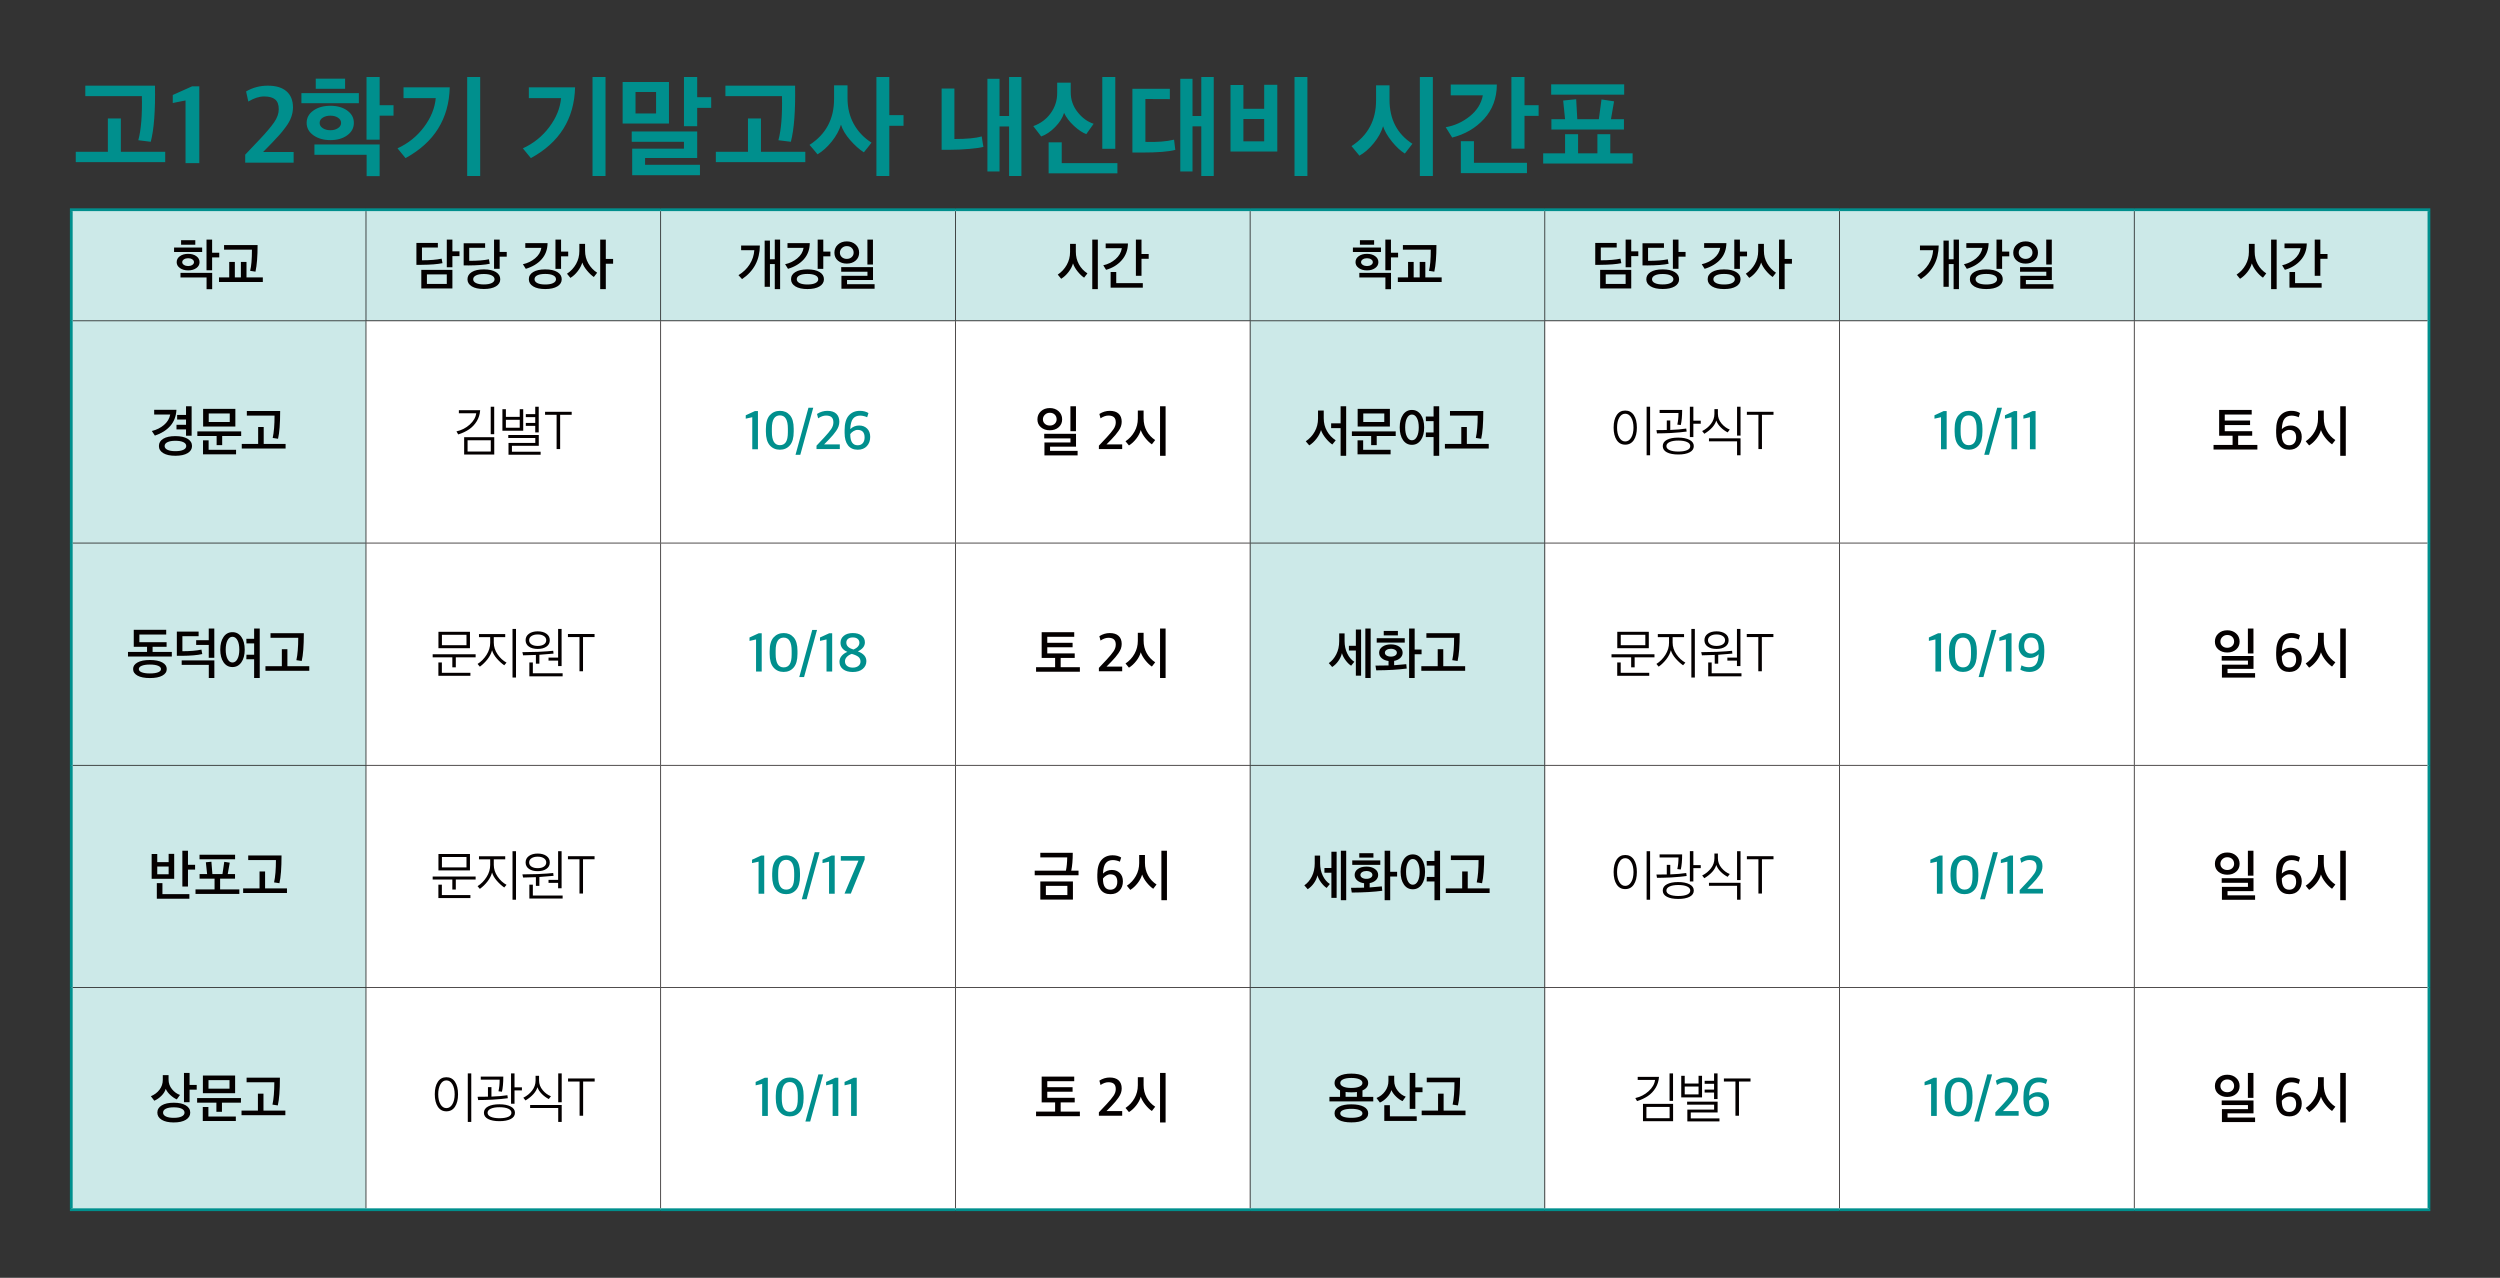<?xml version="1.0" encoding="UTF-8"?>
<svg id="_레이어_1" data-name="레이어_1" xmlns="http://www.w3.org/2000/svg" version="1.1" xmlns:xlink="http://www.w3.org/1999/xlink" viewBox="0 0 900 460">
  <rect x="0" y="0" width="900" height="460" fill="#333333" stroke="none"/>
  <!-- Generator: Adobe Illustrator 29.7.1, SVG Export Plug-In . SVG Version: 2.1.1 Build 8)  -->
  <defs>
    <clipPath id="clippath">
      <rect width="900" height="460" fill="none"/>
    </clipPath>
    <clipPath id="clippath-1">
      <rect width="900" height="460" fill="none"/>
    </clipPath>
  </defs>
  <g clip-path="url(#clippath)">
    <g clip-path="url(#clippath-1)">
      <path d="M584.703,30.36h-26.28v3.72h26.28v-3.72ZM584.623,42.92h-4.68l1.12-6.44-4.52-.68-.96,7.12h-7.76l-.4-7.2-4.68.48.68,6.72h-4.92v3.72h26.12v-3.72ZM587.743,55.2h-8.04v-6.88h-4.64v6.88h-6.96v-6.88h-4.68v6.88h-7.88v3.68h32.2v-3.68ZM549.704,58.6h-19.081v-7.76h-4.72v11.48h23.801v-3.72ZM522.263,30.44v3.88h11.56c-.56,2.96-2.126,5.474-4.7,7.54-2.573,2.067-5.459,3.38-8.66,3.94l2.32,3.72c4.641-1.173,8.474-3.42,11.5-6.74,3.027-3.32,4.554-7.433,4.58-12.34h-16.6ZM553.903,37.88h-5.079v-10.16h-4.721v25.8h4.721v-11.8h5.079v-3.84ZM500.224,35.92v-5.2h-4.84v5.44c0,7.147-2.947,12.627-8.84,16.44l2.84,3.44c1.84-1.013,3.573-2.526,5.2-4.54,1.626-2.013,2.733-4.033,3.32-6.06.586,1.787,1.66,3.64,3.22,5.56,1.56,1.92,3.1,3.347,4.62,4.28l2.72-3.52c-5.494-3.546-8.24-8.826-8.24-15.84M515.824,27.72h-4.68v35.64h4.68V27.72ZM447.625,42.84h7.48v8.04h-7.48v-8.04ZM459.825,30.52h-4.72v8.64h-7.48v-8.56h-4.64v23.96h16.84v-24.04ZM470.665,27.72h-4.64v35.64h4.64V27.72ZM412.345,35.64c.987,0,2.46.007,4.42.02,1.96.014,3.42.02,4.38.02v-3.72h-13.48v22.96h3.4c5.653,0,9.666-.32,12.04-.96l-.44-3.68c-2.693.667-6.133.934-10.32.8v-15.44ZM436.945,27.72h-4.48v14.04h-3.16v-13.4h-4.4v33.36h4.4v-16.24h3.16v17.88h4.48V27.72ZM387.926,40.34c-1.64-2.093-2.46-4.446-2.46-7.06v-3.52h-4.88v3.76c0,2.667-.78,5.08-2.34,7.24s-3.647,3.707-6.26,4.64l2.84,3.72c1.706-.586,3.373-1.706,5-3.36,1.626-1.653,2.706-3.36,3.24-5.12.746,1.6,1.913,3.14,3.5,4.62,1.586,1.48,3.086,2.487,4.5,3.02l2.64-3.72c-2.214-.72-4.14-2.126-5.78-4.22M402.266,58.72h-20.04v-7.48h-4.72v11.16h24.76v-3.68ZM401.506,27.72h-4.68v25.84h4.68v-25.84ZM353.746,51.26c-.16-.92-.267-1.633-.32-2.14-2.107.614-5.387.92-9.84.92v-18.16h-4.6v22.04h3.2c2.16,0,4.44-.106,6.84-.32,2.4-.213,4.066-.453,5-.72-.027-.16-.12-.7-.28-1.62M367.706,27.72h-4.44v14.04h-3.44v-13.4h-4.36v33.36h4.36v-16.2h3.44v17.84h4.44V27.72ZM307.367,44.64c-1.507-2.72-2.26-5.813-2.26-9.28v-4.64h-4.84v4.88c0,7.254-2.947,12.774-8.84,16.56.613.667,1.573,1.8,2.88,3.4,1.84-1.093,3.56-2.646,5.16-4.66,1.6-2.013,2.693-4.02,3.28-6.02.56,1.814,1.666,3.667,3.32,5.56,1.653,1.894,3.293,3.36,4.92,4.4.32-.373.78-.946,1.38-1.72.6-.773,1.06-1.36,1.38-1.76-2.747-1.76-4.874-4-6.38-6.72M315.507,27.72v35.64h4.64v-18.08h5.12v-3.84h-5.12v-13.72h-4.64ZM261.147,30.84v3.76h20.36c.16,6.827-.266,12.12-1.28,15.88l4.48.56c1.174-4.48,1.68-11.213,1.52-20.2h-25.08ZM289.907,54.64h-15.96v-12h-4.68v12h-11.56v3.72h32.2v-3.72ZM228.788,33.12h7.4v7.72h-7.4v-7.72ZM240.828,29.52h-16.68v14.96h16.68v-14.96ZM251.988,59.32h-19.76v-2.44h18.76v-9.56h-23.56v3.72h18.8v2.48h-18.64v9.56h24.4v-3.76ZM256.028,35h-5.04v-7.28h-4.76v17.72h4.76v-6.6h5.04v-3.84ZM190.388,31.44v3.88h11.6c-.32,3.6-1.734,7.074-4.24,10.42-2.507,3.347-5.68,5.9-9.52,7.66l2.88,3.52c10.32-5.626,15.626-14.12,15.92-25.48h-16.64ZM217.988,27.72h-4.68v35.64h4.68V27.72ZM145.269,31.44v3.88h11.6c-.32,3.6-1.734,7.074-4.24,10.42-2.507,3.347-5.68,5.9-9.52,7.66l2.88,3.52c10.32-5.626,15.626-14.12,15.92-25.48h-16.64ZM172.869,27.72h-4.68v35.64h4.68V27.72ZM118.95,41.64c1.066,0,1.973.24,2.72.72.746.48,1.12,1.107,1.12,1.88s-.374,1.407-1.12,1.9c-.747.494-1.654.74-2.72.74-1.094,0-2.014-.246-2.76-.74-.747-.493-1.12-1.126-1.12-1.9s.373-1.4,1.12-1.88c.746-.48,1.666-.72,2.76-.72M118.95,38.08c-2.48,0-4.527.574-6.14,1.72-1.614,1.147-2.42,2.627-2.42,4.44s.813,3.3,2.44,4.46c1.626,1.16,3.666,1.74,6.12,1.74s4.473-.58,6.06-1.74c1.586-1.16,2.38-2.646,2.38-4.46s-.794-3.293-2.38-4.44c-1.587-1.146-3.607-1.72-6.06-1.72M124.23,28.32h-10.56v3.64h10.56v-3.64ZM129.19,33.52h-20.68v3.64h20.68v-3.64ZM113.19,55.72h18.8v7.68h4.68v-11.4h-23.48v3.72ZM141.67,37.88h-5v-10.16h-4.72v22.56h4.72v-8.64h5v-3.76ZM105.71,58.56v-3.84h-11l3.24-3.32c1.12-1.173,2.006-2.126,2.66-2.86.653-.733,1.42-1.693,2.3-2.88.88-1.186,1.526-2.36,1.94-3.52.413-1.16.62-2.313.62-3.46,0-2.506-.774-4.44-2.32-5.8-1.547-1.36-3.8-2.04-6.76-2.04-2.827,0-5.427.694-7.8,2.08l.8,3.64c2.026-1.226,3.92-1.84,5.68-1.84,1.786,0,3.113.36,3.98,1.08.866.72,1.3,1.894,1.3,3.52,0,1.547-.56,3.127-1.68,4.74-1.12,1.614-2.84,3.647-5.16,6.1l-5.24,5.52v2.88h17.44ZM71.751,58.72v-27.64h-2.6l-6.96,3.12v2.88l4.6-.92v22.56h4.96ZM30.711,30.84v3.76h20.36c.16,6.827-.267,12.12-1.28,15.88l4.48.56c1.173-4.48,1.68-11.213,1.52-20.2h-25.08ZM59.471,54.64h-15.96v-12h-4.68v12h-11.56v3.72h32.2v-3.72Z" fill="#008f8d"/>
      <path d="M450.041,355.5h106.095v80h-106.095v-80ZM25.66,355.5h106.095v80H25.66v-80ZM450.041,275.5h106.095v80h-106.095v-80ZM25.66,275.5h106.095v80H25.66v-80ZM450.041,195.5h106.095v80h-106.095v-80ZM25.66,195.5h106.095v80H25.66v-80ZM450.041,115.5h106.095v80h-106.095v-80ZM25.66,115.5h106.095v80H25.66v-80ZM768.326,75.5h106.095v40h-106.095v-40ZM662.231,75.5h106.095v40h-106.095v-40ZM556.136,75.5h106.095v40h-106.095v-40ZM450.041,75.5h106.095v40h-106.095v-40ZM343.946,75.5h106.095v40h-106.095v-40ZM237.851,75.5h106.095v40h-106.095v-40ZM131.756,75.5h106.095v40h-106.095v-40ZM25.66,75.5h106.095v40H25.66v-40Z" fill="#cce9e8"/>
      <path d="M768.326,355.5h106.095v80h-106.095v-80ZM662.231,355.5h106.095v80h-106.095v-80ZM556.136,355.5h106.095v80h-106.095v-80ZM343.946,355.5h106.095v80h-106.095v-80ZM237.851,355.5h106.095v80h-106.095v-80ZM131.756,355.5h106.095v80h-106.095v-80ZM768.326,275.5h106.095v80h-106.095v-80ZM662.231,275.5h106.095v80h-106.095v-80ZM556.136,275.5h106.095v80h-106.095v-80ZM343.946,275.5h106.095v80h-106.095v-80ZM237.851,275.5h106.095v80h-106.095v-80ZM131.756,275.5h106.095v80h-106.095v-80ZM768.326,195.5h106.095v80h-106.095v-80ZM662.231,195.5h106.095v80h-106.095v-80ZM556.136,195.5h106.095v80h-106.095v-80ZM343.946,195.5h106.095v80h-106.095v-80ZM237.851,195.5h106.095v80h-106.095v-80ZM131.756,195.5h106.095v80h-106.095v-80ZM768.326,115.5h106.095v80h-106.095v-80ZM662.231,115.5h106.095v80h-106.095v-80ZM556.136,115.5h106.095v80h-106.095v-80ZM343.946,115.5h106.095v80h-106.095v-80ZM237.851,115.5h106.095v80h-106.095v-80ZM131.756,115.5h106.095v80h-106.095v-80Z" fill="#fff"/>
      <polyline points="131.88 115.375 131.88 76 131.63 76 131.63 115.375" fill="#040000"/>
      <polyline points="237.976 115.375 237.976 76 237.726 76 237.726 115.375" fill="#040000"/>
      <polyline points="344.071 115.375 344.071 76 343.821 76 343.821 115.375" fill="#040000"/>
      <polyline points="450.166 115.375 450.166 76 449.916 76 449.916 115.375" fill="#040000"/>
      <polyline points="556.261 115.375 556.261 76 556.011 76 556.011 115.375" fill="#040000"/>
      <polyline points="662.356 115.375 662.356 76 662.106 76 662.106 115.375" fill="#040000"/>
      <polyline points="768.451 115.375 768.451 76 768.201 76 768.201 115.375" fill="#040000"/>
      <polyline points="26.16 115.625 131.755 115.625 131.755 115.375 26.16 115.375" fill="#040000"/>
      <polyline points="131.755 115.625 237.85 115.625 237.85 115.375 131.755 115.375" fill="#040000"/>
      <polyline points="131.88 195.375 131.88 115.625 131.63 115.625 131.63 195.375" fill="#040000"/>
      <polyline points="237.851 115.625 343.946 115.625 343.946 115.375 237.851 115.375" fill="#040000"/>
      <polyline points="237.976 195.375 237.976 115.625 237.726 115.625 237.726 195.375" fill="#040000"/>
      <polyline points="343.946 115.625 450.041 115.625 450.041 115.375 343.946 115.375" fill="#040000"/>
      <polyline points="344.071 195.375 344.071 115.625 343.821 115.625 343.821 195.375" fill="#040000"/>
      <polyline points="450.041 115.625 556.136 115.625 556.136 115.375 450.041 115.375" fill="#040000"/>
      <polyline points="450.166 195.375 450.166 115.625 449.916 115.625 449.916 195.375" fill="#040000"/>
      <polyline points="556.136 115.625 662.231 115.625 662.231 115.375 556.136 115.375" fill="#040000"/>
      <polyline points="556.261 195.375 556.261 115.625 556.011 115.625 556.011 195.375" fill="#040000"/>
      <polyline points="662.231 115.625 768.326 115.625 768.326 115.375 662.231 115.375" fill="#040000"/>
      <polyline points="662.356 195.375 662.356 115.625 662.106 115.625 662.106 195.375" fill="#040000"/>
      <polyline points="768.326 115.625 873.921 115.625 873.921 115.375 768.326 115.375" fill="#040000"/>
      <polyline points="768.451 195.375 768.451 115.625 768.201 115.625 768.201 195.375" fill="#040000"/>
      <polyline points="26.16 195.625 131.755 195.625 131.755 195.375 26.16 195.375" fill="#040000"/>
      <polyline points="131.755 195.625 237.85 195.625 237.85 195.375 131.755 195.375" fill="#040000"/>
      <polyline points="131.88 275.375 131.88 195.625 131.63 195.625 131.63 275.375" fill="#040000"/>
      <polyline points="237.851 195.625 343.946 195.625 343.946 195.375 237.851 195.375" fill="#040000"/>
      <polyline points="237.976 275.375 237.976 195.625 237.726 195.625 237.726 275.375" fill="#040000"/>
      <polyline points="343.946 195.625 450.041 195.625 450.041 195.375 343.946 195.375" fill="#040000"/>
      <polyline points="344.071 275.375 344.071 195.625 343.821 195.625 343.821 275.375" fill="#040000"/>
      <polyline points="450.041 195.625 556.136 195.625 556.136 195.375 450.041 195.375" fill="#040000"/>
      <polyline points="450.166 275.375 450.166 195.625 449.916 195.625 449.916 275.375" fill="#040000"/>
      <polyline points="556.136 195.625 662.231 195.625 662.231 195.375 556.136 195.375" fill="#040000"/>
      <polyline points="556.261 275.375 556.261 195.625 556.011 195.625 556.011 275.375" fill="#040000"/>
      <polyline points="662.231 195.625 768.326 195.625 768.326 195.375 662.231 195.375" fill="#040000"/>
      <polyline points="662.356 275.375 662.356 195.625 662.106 195.625 662.106 275.375" fill="#040000"/>
      <polyline points="768.326 195.625 873.921 195.625 873.921 195.375 768.326 195.375" fill="#040000"/>
      <polyline points="768.451 275.375 768.451 195.625 768.201 195.625 768.201 275.375" fill="#040000"/>
      <polyline points="26.16 275.625 131.755 275.625 131.755 275.375 26.16 275.375" fill="#040000"/>
      <polyline points="131.755 275.625 237.85 275.625 237.85 275.375 131.755 275.375" fill="#040000"/>
      <polyline points="131.88 355.375 131.88 275.625 131.63 275.625 131.63 355.375" fill="#040000"/>
      <polyline points="237.851 275.625 343.946 275.625 343.946 275.375 237.851 275.375" fill="#040000"/>
      <polyline points="237.976 355.375 237.976 275.625 237.726 275.625 237.726 355.375" fill="#040000"/>
      <polyline points="343.946 275.625 450.041 275.625 450.041 275.375 343.946 275.375" fill="#040000"/>
      <polyline points="344.071 355.375 344.071 275.625 343.821 275.625 343.821 355.375" fill="#040000"/>
      <polyline points="450.041 275.625 556.136 275.625 556.136 275.375 450.041 275.375" fill="#040000"/>
      <polyline points="450.166 355.375 450.166 275.625 449.916 275.625 449.916 355.375" fill="#040000"/>
      <polyline points="556.136 275.625 662.231 275.625 662.231 275.375 556.136 275.375" fill="#040000"/>
      <polyline points="556.261 355.375 556.261 275.625 556.011 275.625 556.011 355.375" fill="#040000"/>
      <polyline points="662.231 275.625 768.326 275.625 768.326 275.375 662.231 275.375" fill="#040000"/>
      <polyline points="662.356 355.375 662.356 275.625 662.106 275.625 662.106 355.375" fill="#040000"/>
      <polyline points="768.326 275.625 873.921 275.625 873.921 275.375 768.326 275.375" fill="#040000"/>
      <polyline points="768.451 355.375 768.451 275.625 768.201 275.625 768.201 355.375" fill="#040000"/>
      <polyline points="26.16 355.625 131.755 355.625 131.755 355.375 26.16 355.375" fill="#040000"/>
      <polyline points="131.755 355.625 237.85 355.625 237.85 355.375 131.755 355.375" fill="#040000"/>
      <polyline points="131.88 435 131.88 355.625 131.63 355.625 131.63 435" fill="#040000"/>
      <polyline points="237.851 355.625 343.946 355.625 343.946 355.375 237.851 355.375" fill="#040000"/>
      <polyline points="237.976 435 237.976 355.625 237.726 355.625 237.726 435" fill="#040000"/>
      <polyline points="343.946 355.625 450.041 355.625 450.041 355.375 343.946 355.375" fill="#040000"/>
      <polyline points="344.071 435 344.071 355.625 343.821 355.625 343.821 435" fill="#040000"/>
      <polyline points="450.041 355.625 556.136 355.625 556.136 355.375 450.041 355.375" fill="#040000"/>
      <polyline points="450.166 435 450.166 355.625 449.916 355.625 449.916 435" fill="#040000"/>
      <polyline points="556.136 355.625 662.231 355.625 662.231 355.375 556.136 355.375" fill="#040000"/>
      <polyline points="556.261 435 556.261 355.625 556.011 355.625 556.011 435" fill="#040000"/>
      <polyline points="662.231 355.625 768.326 355.625 768.326 355.375 662.231 355.375" fill="#040000"/>
      <polyline points="662.356 435 662.356 355.625 662.106 355.625 662.106 435" fill="#040000"/>
      <polyline points="768.326 355.625 873.921 355.625 873.921 355.375 768.326 355.375" fill="#040000"/>
      <polyline points="768.451 435 768.451 355.625 768.201 355.625 768.201 435" fill="#040000"/>
      <polyline points="25.16 76 131.755 76 131.755 75 25.16 75" fill="#008f8d"/>
      <polyline points="26.16 115.5 26.16 76 25.16 76 25.16 115.5" fill="#008f8d"/>
      <polyline points="131.755 76 237.85 76 237.85 75 131.755 75" fill="#008f8d"/>
      <polyline points="237.851 76 343.946 76 343.946 75 237.851 75" fill="#008f8d"/>
      <polyline points="343.946 76 450.041 76 450.041 75 343.946 75" fill="#008f8d"/>
      <polyline points="450.041 76 556.136 76 556.136 75 450.041 75" fill="#008f8d"/>
      <polyline points="556.136 76 662.231 76 662.231 75 556.136 75" fill="#008f8d"/>
      <polyline points="662.231 76 768.326 76 768.326 75 662.231 75" fill="#008f8d"/>
      <polyline points="768.326 76 874.921 76 874.921 75 768.326 75" fill="#008f8d"/>
      <polyline points="874.921 115.5 874.921 76 873.921 76 873.921 115.5" fill="#008f8d"/>
      <polyline points="26.16 195.5 26.16 115.5 25.16 115.5 25.16 195.5" fill="#008f8d"/>
      <polyline points="874.921 195.5 874.921 115.5 873.921 115.5 873.921 195.5" fill="#008f8d"/>
      <polyline points="26.16 275.5 26.16 195.5 25.16 195.5 25.16 275.5" fill="#008f8d"/>
      <polyline points="874.921 275.5 874.921 195.5 873.921 195.5 873.921 275.5" fill="#008f8d"/>
      <polyline points="26.16 355.5 26.16 275.5 25.16 275.5 25.16 355.5" fill="#008f8d"/>
      <polyline points="874.921 355.5 874.921 275.5 873.921 275.5 873.921 355.5" fill="#008f8d"/>
      <polyline points="26.16 435 26.16 355.5 25.16 355.5 25.16 435" fill="#008f8d"/>
      <polyline points="874.921 435 874.921 355.5 873.921 355.5 873.921 435" fill="#008f8d"/>
      <polyline points="25.16 436 131.755 436 131.755 435 25.16 435" fill="#008f8d"/>
      <polyline points="131.755 436 237.85 436 237.85 435 131.755 435" fill="#008f8d"/>
      <polyline points="237.851 436 343.946 436 343.946 435 237.851 435" fill="#008f8d"/>
      <polyline points="343.946 436 450.041 436 450.041 435 343.946 435" fill="#008f8d"/>
      <polyline points="450.041 436 556.136 436 556.136 435 450.041 435" fill="#008f8d"/>
      <polyline points="556.136 436 662.231 436 662.231 435 556.136 435" fill="#008f8d"/>
      <polyline points="662.231 436 768.326 436 768.326 435 662.231 435" fill="#008f8d"/>
      <polyline points="768.326 436 874.921 436 874.921 435 768.326 435" fill="#008f8d"/>
      <path d="M80.661,88.22v1.66h10.036c0,3.44-.216,5.98-.647,7.62l1.921.3c.509-2.307.764-5.5.764-9.58h-12.074ZM94.617,99.86h-5.88v-5.56h-2.019v5.56h-2.176v-5.56h-2.019v5.56h-3.684v1.66h15.778v-1.66ZM70.307,86.46h-5.116v1.64h5.116v-1.64ZM69.219,95.38c-.411.267-.905.4-1.48.4s-1.075-.133-1.499-.4c-.425-.267-.637-.6-.637-1,0-.413.209-.753.627-1.02s.921-.4,1.509-.4c.575,0,1.069.133,1.48.4.412.267.618.607.618,1.02,0,.4-.206.733-.618,1M70.67,92.21c-.778-.553-1.755-.83-2.931-.83-1.189,0-2.175.277-2.959.83-.784.553-1.176,1.277-1.176,2.17,0,.867.395,1.577,1.186,2.13.79.553,1.773.83,2.949.83s2.153-.277,2.931-.83c.777-.553,1.166-1.263,1.166-2.13,0-.893-.389-1.617-1.166-2.17M72.777,89.12h-10.114v1.6h10.114v-1.6ZM64.976,99.88h9.388v4.22h2.019v-5.86h-11.407v1.64ZM78.931,90.98h-2.568v-4.72h-2.018v11.04h2.018v-4.64h2.568v-1.68Z" fill="#040000"/>
      <path d="M211.809,94.84c-.791-1.373-1.186-2.893-1.186-4.56v-2.48h-2.058v2.6c0,1.68-.395,3.227-1.185,4.64-.791,1.413-1.879,2.58-3.264,3.5l1.235,1.5c.967-.587,1.845-1.393,2.636-2.42s1.336-2.067,1.637-3.12c.3.933.869,1.903,1.705,2.91.836,1.007,1.653,1.777,2.45,2.31l1.196-1.54c-1.32-.853-2.375-1.967-3.166-3.34M216.072,86.26v17.82h2.019v-9.14h2.626v-1.72h-2.626v-6.96h-2.019ZM199.132,101.91c-.686.34-1.636.51-2.852.51s-2.159-.17-2.832-.51c-.673-.34-1.009-.803-1.009-1.39,0-.6.336-1.067,1.009-1.4.673-.333,1.617-.5,2.832-.5s2.166.167,2.852.5,1.029.8,1.029,1.4c0,.587-.343,1.05-1.029,1.39M200.641,97.93c-1.052-.633-2.505-.95-4.361-.95-1.842,0-3.286.317-4.331.95-1.046.633-1.568,1.497-1.568,2.59,0,1.08.522,1.94,1.568,2.58,1.045.64,2.489.96,4.331.96,1.856,0,3.309-.32,4.361-.96,1.052-.64,1.578-1.5,1.578-2.58,0-1.093-.526-1.957-1.578-2.59M189.107,87.54v1.7h5.782c-.235,1.467-.99,2.723-2.264,3.77-1.274,1.047-2.734,1.75-4.381,2.11l1.039,1.66c2.391-.72,4.286-1.86,5.684-3.42,1.398-1.56,2.117-3.5,2.156-5.82h-8.016ZM204.552,90.58h-2.568v-4.32h-2.019v10.54h2.019v-4.52h2.568v-1.7ZM176.014,93.34c-1.724.373-4.09.56-7.095.56v-4.68h5.723v-1.64h-7.722v7.96l1.823.02c3.305-.027,5.827-.227,7.565-.6l-.294-1.62ZM177.014,99.15c.679.34,1.019.803,1.019,1.39,0,.573-.343,1.027-1.029,1.36-.686.333-1.63.5-2.832.5s-2.14-.167-2.813-.5c-.673-.333-1.009-.787-1.009-1.36,0-.587.336-1.05,1.009-1.39.673-.34,1.611-.51,2.813-.51,1.215,0,2.162.17,2.842.51M178.533,97.94c-1.039-.64-2.493-.96-4.361-.96-1.856,0-3.3.32-4.332.96-1.032.64-1.548,1.507-1.548,2.6,0,1.067.516,1.917,1.548,2.55,1.032.633,2.476.95,4.332.95,1.868,0,3.322-.317,4.361-.95s1.558-1.483,1.558-2.55c0-1.093-.519-1.96-1.558-2.6M182.424,90.7h-2.548v-4.44h-2.019v10.5h2.019v-4.36h2.548v-1.7ZM151.907,93.7v-4.58h5.723v-1.66h-7.723v7.88h1.823c3.241-.027,5.763-.227,7.566-.6l-.314-1.62c-1.764.387-4.123.58-7.075.58M153.69,98.78h7.154v3.44h-7.154v-3.44ZM162.863,97.16h-11.192v6.68h11.192v-6.68ZM165.411,90.48h-2.548v-4.22h-2.019v9.96h2.019v-4.02h2.548v-1.72Z" fill="#040000"/>
      <path d="M314.264,86.26h-1.999v8.98h1.999v-8.98ZM314.853,102.32h-9.918v-1.52h9.349v-4.64h-11.446v1.66h9.447v1.46h-9.369v4.66h11.937v-1.62ZM306.62,92.55c-.457.433-1.051.65-1.783.65-.706,0-1.294-.21-1.764-.63-.471-.42-.706-.957-.706-1.61s.242-1.21.725-1.67c.484-.46,1.065-.69,1.745-.69.745,0,1.343.223,1.793.67.451.447.676,1.01.676,1.69,0,.627-.228,1.157-.686,1.59M308.022,88.04c-.843-.76-1.905-1.14-3.185-1.14s-2.342.383-3.185,1.15c-.843.767-1.264,1.743-1.264,2.93s.424,2.137,1.274,2.85c.849.713,1.907,1.07,3.175,1.07,1.293,0,2.358-.363,3.195-1.09.836-.727,1.254-1.67,1.254-2.83,0-1.2-.421-2.18-1.264-2.94M293.528,101.91c-.686.34-1.637.51-2.852.51s-2.159-.17-2.832-.51-1.01-.803-1.01-1.39c0-.6.337-1.067,1.01-1.4s1.617-.5,2.832-.5,2.166.167,2.852.5,1.029.8,1.029,1.4c0,.587-.343,1.05-1.029,1.39M295.037,97.93c-1.052-.633-2.506-.95-4.361-.95-1.842,0-3.286.317-4.332.95-1.045.633-1.568,1.497-1.568,2.59,0,1.08.523,1.94,1.568,2.58,1.046.64,2.49.96,4.332.96,1.855,0,3.309-.32,4.361-.96,1.052-.64,1.578-1.5,1.578-2.58,0-1.093-.526-1.957-1.578-2.59M283.502,87.54v1.7h5.782c-.235,1.467-.989,2.723-2.263,3.77-1.274,1.047-2.735,1.75-4.381,2.11l1.039,1.66c2.391-.72,4.286-1.86,5.684-3.42,1.398-1.56,2.117-3.5,2.156-5.82h-8.017ZM298.947,90.58h-2.567v-4.32h-2.019v10.54h2.019v-4.52h2.567v-1.7ZM266.807,88.4v1.68h4.744c-.118,1.813-.67,3.503-1.657,5.07-.986,1.567-2.335,2.87-4.047,3.91l1.294,1.42c4.233-2.853,6.37-6.88,6.409-12.08h-6.743ZM280.841,86.26h-1.921v7.08h-1.744v-6.72h-1.901v16.62h1.901v-8.18h1.744v9.02h1.921v-17.82Z" fill="#040000"/>
      <path d="M411.411,101.92h-9.565v-4h-2.019v5.64h11.584v-1.64ZM398.044,87.64v1.72h5.821c-.248,1.52-1.009,2.834-2.283,3.94-1.274,1.107-2.741,1.84-4.401,2.2l1,1.64c2.286-.64,4.162-1.787,5.625-3.44,1.463-1.653,2.215-3.673,2.254-6.06h-8.016ZM413.528,91.44h-2.587v-5.18h-2.019v13.02h2.019v-6.12h2.587v-1.72ZM388.407,95.14c-.739-1.347-1.108-2.86-1.108-4.54v-2.8h-2.077v2.92c0,1.667-.396,3.21-1.186,4.63-.791,1.42-1.872,2.59-3.244,3.51l1.235,1.5c.967-.6,1.845-1.41,2.636-2.43.791-1.02,1.33-2.056,1.617-3.11.314.947.862,1.91,1.646,2.89.784.98,1.568,1.73,2.353,2.25l1.195-1.54c-1.307-.84-2.329-1.933-3.067-3.28M395.218,86.26h-1.999v17.82h1.999v-17.82Z" fill="#040000"/>
      <path d="M505.041,88.22v1.66h10.036c0,3.44-.216,5.98-.647,7.62l1.921.3c.509-2.307.764-5.5.764-9.58h-12.074ZM518.997,99.86h-5.88v-5.56h-2.019v5.56h-2.176v-5.56h-2.019v5.56h-3.684v1.66h15.778v-1.66ZM494.687,86.46h-5.116v1.64h5.116v-1.64ZM493.599,95.38c-.411.267-.905.4-1.48.4s-1.075-.133-1.499-.4c-.425-.267-.637-.6-.637-1,0-.413.209-.753.627-1.02s.921-.4,1.509-.4c.575,0,1.069.133,1.48.4.412.267.618.607.618,1.02,0,.4-.206.733-.618,1M495.05,92.21c-.778-.553-1.755-.83-2.931-.83-1.189,0-2.175.277-2.959.83-.784.553-1.176,1.277-1.176,2.17,0,.867.395,1.577,1.186,2.13.79.553,1.773.83,2.949.83s2.153-.277,2.931-.83c.777-.553,1.166-1.263,1.166-2.13,0-.893-.389-1.617-1.166-2.17M497.157,89.12h-10.114v1.6h10.114v-1.6ZM489.356,99.88h9.388v4.22h2.019v-5.86h-11.407v1.64ZM503.311,90.98h-2.568v-4.72h-2.018v11.04h2.018v-4.64h2.568v-1.68Z" fill="#040000"/>
      <path d="M636.19,94.84c-.791-1.373-1.186-2.893-1.186-4.56v-2.48h-2.058v2.6c0,1.68-.395,3.227-1.185,4.64-.791,1.413-1.879,2.58-3.264,3.5l1.235,1.5c.967-.587,1.845-1.393,2.636-2.42.791-1.027,1.336-2.067,1.637-3.12.3.933.869,1.903,1.705,2.91.836,1.007,1.653,1.777,2.45,2.31l1.196-1.54c-1.32-.853-2.375-1.967-3.166-3.34M640.453,86.26v17.82h2.019v-9.14h2.626v-1.72h-2.626v-6.96h-2.019ZM623.513,101.91c-.686.34-1.636.51-2.852.51s-2.159-.17-2.832-.51c-.673-.34-1.009-.803-1.009-1.39,0-.6.336-1.067,1.009-1.4.673-.333,1.617-.5,2.832-.5s2.166.167,2.852.5c.686.333,1.029.8,1.029,1.4,0,.587-.343,1.05-1.029,1.39M625.022,97.93c-1.052-.633-2.505-.95-4.361-.95-1.842,0-3.286.317-4.331.95-1.046.633-1.568,1.497-1.568,2.59,0,1.08.522,1.94,1.568,2.58,1.045.64,2.489.96,4.331.96,1.856,0,3.309-.32,4.361-.96,1.052-.64,1.578-1.5,1.578-2.58,0-1.093-.526-1.957-1.578-2.59M613.488,87.54v1.7h5.782c-.235,1.467-.99,2.723-2.264,3.77-1.274,1.047-2.734,1.75-4.381,2.11l1.039,1.66c2.391-.72,4.286-1.86,5.684-3.42s2.117-3.5,2.156-5.82h-8.016ZM628.933,90.58h-2.568v-4.32h-2.019v10.54h2.019v-4.52h2.568v-1.7ZM600.395,93.34c-1.724.373-4.09.56-7.095.56v-4.68h5.723v-1.64h-7.722v7.96l1.823.02c3.305-.027,5.827-.227,7.565-.6l-.294-1.62ZM601.395,99.15c.679.34,1.019.803,1.019,1.39,0,.573-.343,1.027-1.029,1.36-.686.333-1.63.5-2.832.5s-2.14-.167-2.813-.5c-.673-.333-1.009-.787-1.009-1.36,0-.587.336-1.05,1.009-1.39.673-.34,1.611-.51,2.813-.51,1.215,0,2.162.17,2.842.51M602.914,97.94c-1.039-.64-2.493-.96-4.361-.96-1.856,0-3.3.32-4.332.96-1.032.64-1.548,1.507-1.548,2.6,0,1.067.516,1.917,1.548,2.55,1.032.633,2.476.95,4.332.95,1.868,0,3.322-.317,4.361-.95s1.558-1.483,1.558-2.55c0-1.093-.519-1.96-1.558-2.6M606.805,90.7h-2.548v-4.44h-2.019v10.5h2.019v-4.36h2.548v-1.7ZM576.288,93.7v-4.58h5.723v-1.66h-7.723v7.88h1.823c3.241-.027,5.763-.227,7.566-.6l-.314-1.62c-1.764.387-4.123.58-7.075.58M578.071,98.78h7.154v3.44h-7.154v-3.44ZM587.244,97.16h-11.192v6.68h11.192v-6.68ZM589.792,90.48h-2.548v-4.22h-2.019v9.96h2.019v-4.02h2.548v-1.72Z" fill="#040000"/>
      <path d="M738.645,86.26h-1.999v8.98h1.999v-8.98ZM739.232,102.32h-9.917v-1.52h9.349v-4.64h-11.446v1.66h9.447v1.46h-9.369v4.66h11.936v-1.62ZM731,92.55c-.457.433-1.051.65-1.783.65-.706,0-1.294-.21-1.764-.63-.471-.42-.706-.957-.706-1.61s.242-1.21.725-1.67c.484-.46,1.065-.69,1.745-.69.745,0,1.343.223,1.793.67.451.447.677,1.01.677,1.69,0,.627-.229,1.157-.687,1.59M732.402,88.04c-.843-.76-1.905-1.14-3.185-1.14s-2.342.383-3.185,1.15-1.264,1.743-1.264,2.93.424,2.137,1.274,2.85c.849.713,1.907,1.07,3.175,1.07,1.293,0,2.358-.363,3.195-1.09.836-.727,1.254-1.67,1.254-2.83,0-1.2-.421-2.18-1.264-2.94M717.908,101.91c-.686.34-1.637.51-2.852.51s-2.159-.17-2.832-.51c-.673-.34-1.01-.803-1.01-1.39,0-.6.337-1.067,1.01-1.4.673-.333,1.617-.5,2.832-.5s2.166.167,2.852.5c.686.333,1.029.8,1.029,1.4,0,.587-.343,1.05-1.029,1.39M719.417,97.93c-1.052-.633-2.506-.95-4.361-.95-1.842,0-3.286.317-4.332.95-1.045.633-1.568,1.497-1.568,2.59,0,1.08.523,1.94,1.568,2.58,1.046.64,2.49.96,4.332.96,1.855,0,3.309-.32,4.361-.96,1.052-.64,1.578-1.5,1.578-2.58,0-1.093-.526-1.957-1.578-2.59M707.882,87.54v1.7h5.782c-.235,1.467-.989,2.723-2.263,3.77-1.274,1.047-2.735,1.75-4.381,2.11l1.039,1.66c2.391-.72,4.286-1.86,5.684-3.42s2.117-3.5,2.156-5.82h-8.017ZM723.327,90.58h-2.567v-4.32h-2.019v10.54h2.019v-4.52h2.567v-1.7ZM691.187,88.4v1.68h4.744c-.118,1.813-.67,3.503-1.657,5.07-.986,1.567-2.335,2.87-4.047,3.91l1.294,1.42c4.233-2.853,6.37-6.88,6.409-12.08h-6.743ZM705.221,86.26h-1.921v7.08h-1.744v-6.72h-1.901v16.62h1.901v-8.18h1.744v9.02h1.921v-17.82Z" fill="#040000"/>
      <path d="M835.791,101.92h-9.564v-4h-2.019v5.64h11.583v-1.64ZM822.424,87.64v1.72h5.821c-.248,1.52-1.009,2.834-2.283,3.94-1.274,1.107-2.741,1.84-4.4,2.2l.999,1.64c2.287-.64,4.162-1.787,5.626-3.44,1.463-1.653,2.214-3.673,2.254-6.06h-8.017ZM837.908,91.44h-2.587v-5.18h-2.019v13.02h2.019v-6.12h2.587v-1.72ZM812.787,95.14c-.738-1.347-1.107-2.86-1.107-4.54v-2.8h-2.078v2.92c0,1.667-.395,3.21-1.186,4.63-.79,1.42-1.872,2.59-3.243,3.51l1.234,1.5c.967-.6,1.846-1.41,2.637-2.43.79-1.02,1.329-2.056,1.617-3.11.313.947.862,1.91,1.646,2.89.784.98,1.568,1.73,2.352,2.25l1.195-1.54c-1.306-.84-2.329-1.933-3.067-3.28M819.598,86.26h-1.999v17.82h1.999v-17.82Z" fill="#040000"/>
      <path d="M88.859,147.96v1.66h9.977c0,3.333-.222,6.013-.667,8.04l1.921.3c.51-2.133.765-5.467.765-10h-11.996ZM102.815,159.82h-7.88v-6.1h-1.999v6.1h-5.899v1.66h15.778v-1.66ZM75.144,148.84h7.566v3.08h-7.566v-3.08ZM84.983,161.94h-9.879v-3.42h-2.018v5.04h11.897v-1.62ZM79.985,156.96h6.84v-1.66h-15.778v1.66h6.939v3.28h1.999v-3.28ZM73.125,153.56h11.603v-6.36h-11.603v6.36ZM63.127,162.42c-1.202,0-2.146-.163-2.832-.49-.686-.327-1.029-.783-1.029-1.37s.343-1.047,1.029-1.38c.686-.333,1.63-.5,2.832-.5,1.241,0,2.205.167,2.891.5.686.333,1.029.793,1.029,1.38s-.343,1.043-1.029,1.37c-.686.327-1.65.49-2.891.49M68.987,146.26h-2.018v3.12h-3.195v1.66h3.195v1.88h-3.43v1.66h3.43v2.28h2.018v-10.6ZM55.503,147.52v1.7h5.782c-.288,1.48-1.039,2.737-2.254,3.77-1.216,1.033-2.673,1.757-4.371,2.17l1.097,1.66c2.365-.8,4.221-1.97,5.567-3.51,1.345-1.54,2.077-3.47,2.195-5.79h-8.016ZM67.537,157.96c-1.058-.64-2.528-.96-4.41-.96-1.869,0-3.322.317-4.361.95-1.039.633-1.558,1.503-1.558,2.61,0,1.08.522,1.937,1.568,2.57,1.045.633,2.495.95,4.351.95,1.882,0,3.352-.317,4.41-.95,1.058-.633,1.588-1.49,1.588-2.57,0-1.093-.53-1.96-1.588-2.6" fill="#040000"/>
      <path d="M201.65,161.66v-12.32h4.155v-1.1h-9.584v1.1h4.155v12.32h1.274ZM182.121,151.14h4.978v2.84h-4.978v-2.84ZM192.685,146.42v2.66h-3.391v1.08h3.391v2.1h-3.391v1.06h3.391v2.34h1.255v-9.24h-1.255ZM194.626,162.62h-10.33v-2.14h9.663v-3.88h-10.976v1.08h9.722v1.78h-9.643v4.24h11.564v-1.08ZM188.354,147.3h-1.255v2.78h-4.978v-2.78h-1.255v7.76h7.488v-7.76ZM165.192,148.78h6.253c-.196,1.48-.977,2.837-2.342,4.07-1.366,1.233-2.957,2.05-4.773,2.45l.627,1.1c1.49-.466,2.79-1.077,3.901-1.83,1.11-.753,2.028-1.72,2.753-2.9.726-1.18,1.14-2.51,1.245-3.99h-7.664v1.1ZM168.328,158.5h8.35v4.06h-8.35v-4.06ZM177.932,157.4h-10.839v6.24h10.839v-6.24ZM177.913,146.42h-1.254v9.88h1.254v-9.88Z" fill="#040000"/>
      <path d="M306.098,156.38v-.12c.287-.4.673-.75,1.157-1.05.483-.3.98-.45,1.489-.45,1.673,0,2.509.9,2.509,2.7,0,.893-.222,1.59-.666,2.09-.445.5-1.052.75-1.823.75-1.777,0-2.666-1.307-2.666-3.92M312.076,160.6c.797-.867,1.196-1.973,1.196-3.32,0-1.267-.373-2.267-1.117-3-.745-.733-1.699-1.1-2.862-1.1-1.228,0-2.293.433-3.195,1.3.079-1.8.415-3.06,1.01-3.78.594-.72,1.447-1.08,2.557-1.08.432,0,.892.063,1.382.19.49.127.866.263,1.127.41l.471-1.52c-.863-.533-1.895-.8-3.097-.8-1.673,0-3.006.567-3.999,1.7s-1.489,2.887-1.489,5.26v1c0,1.92.405,3.407,1.215,4.46.81,1.053,1.986,1.58,3.528,1.58,1.385,0,2.476-.433,3.273-1.3M302.331,161.66v-1.68h-5.645l1.804-1.84c.614-.667,1.081-1.183,1.401-1.55.32-.367.686-.843,1.098-1.43.411-.587.708-1.147.891-1.68.183-.533.275-1.087.275-1.66,0-1.24-.37-2.203-1.108-2.89-.738-.687-1.806-1.03-3.204-1.03-1.294,0-2.535.373-3.724,1.12l.411,1.58c.993-.667,1.941-1,2.842-1,.889,0,1.552.197,1.99.59.437.393.656,1.017.656,1.87,0,.813-.261,1.61-.784,2.39-.522.78-1.346,1.777-2.469,2.99l-2.823,3v1.22h8.389ZM288.106,163.74l4.664-16.96h-1.724l-4.665,16.96h1.725ZM277.874,155.46v-1.24c0-3.12.967-4.68,2.901-4.68,1.908,0,2.862,1.6,2.862,4.8v1.24c0,1.64-.239,2.83-.716,3.57-.477.74-1.199,1.11-2.165,1.11-1.921,0-2.882-1.6-2.882-4.8M284.362,160.31c.914-1.06,1.372-2.703,1.372-4.93v-1.02c0-2.227-.458-3.86-1.372-4.9-.915-1.04-2.104-1.56-3.567-1.56-1.49,0-2.708.523-3.656,1.57-.947,1.047-1.421,2.703-1.421,4.97v.96c0,2.2.464,3.833,1.392,4.9.928,1.067,2.143,1.6,3.646,1.6,1.489,0,2.691-.53,3.606-1.59M272.857,161.74v-13.76h-1.078l-3.312,1.52v1.22l2.352-.52v11.54h2.038Z" fill="#008f8d"/>
      <path d="M412.803,155.14c-.739-1.347-1.108-2.86-1.108-4.54v-2.8h-2.077v2.92c0,1.667-.396,3.21-1.186,4.63-.791,1.42-1.872,2.59-3.244,3.51l1.235,1.5c.967-.6,1.845-1.41,2.636-2.43.79-1.02,1.329-2.057,1.617-3.11.314.947.862,1.91,1.646,2.89.784.98,1.568,1.73,2.352,2.25l1.196-1.54c-1.307-.84-2.329-1.933-3.067-3.28M419.614,146.26h-1.999v17.82h1.999v-17.82ZM403.989,161.66v-1.68h-5.645l1.803-1.84c.614-.667,1.081-1.183,1.401-1.55s.686-.843,1.098-1.43c.412-.587.709-1.147.892-1.68.183-.533.274-1.087.274-1.66,0-1.24-.369-2.203-1.107-2.89-.739-.687-1.807-1.03-3.205-1.03-1.293,0-2.535.373-3.724,1.12l.412,1.58c.993-.667,1.94-1,2.842-1,.888,0,1.551.197,1.989.59.438.393.657,1.017.657,1.87,0,.813-.262,1.61-.784,2.39-.523.78-1.346,1.777-2.47,2.99l-2.822,3v1.22h8.389ZM387.349,146.26h-1.999v8.98h1.999v-8.98ZM387.937,162.32h-9.918v-1.52h9.349v-4.64h-11.446v1.66h9.447v1.46h-9.369v4.66h11.937v-1.62ZM379.705,152.55c-.458.433-1.052.65-1.784.65-.706,0-1.294-.21-1.764-.63-.47-.42-.706-.957-.706-1.61s.242-1.21.726-1.67c.483-.46,1.064-.69,1.744-.69.745,0,1.343.223,1.793.67.451.447.677,1.01.677,1.69,0,.627-.229,1.157-.686,1.59M381.106,148.04c-.843-.76-1.905-1.14-3.185-1.14s-2.342.383-3.185,1.15c-.843.767-1.264,1.743-1.264,2.93s.424,2.137,1.274,2.85c.849.713,1.907,1.07,3.175,1.07,1.294,0,2.358-.363,3.195-1.09.836-.727,1.254-1.67,1.254-2.83,0-1.2-.421-2.18-1.264-2.94" fill="#040000"/>
      <path d="M521.99,147.96v1.66h9.976c0,3.333-.222,6.013-.666,8.04l1.921.3c.509-2.133.764-5.467.764-10h-11.995ZM535.945,159.82h-7.879v-6.1h-1.999v6.1h-5.9v1.66h15.778v-1.66ZM508.288,158.5c-.732,0-1.32-.42-1.764-1.26-.445-.84-.667-1.967-.667-3.38s.222-2.537.667-3.37c.444-.833,1.032-1.25,1.764-1.25.744,0,1.342.417,1.793,1.25.451.833.676,1.957.676,3.37s-.225,2.54-.676,3.38c-.451.84-1.049,1.26-1.793,1.26M508.288,160.14c1.345,0,2.417-.573,3.214-1.72s1.196-2.66,1.196-4.54c0-1.907-.399-3.433-1.196-4.58s-1.869-1.72-3.214-1.72-2.415.573-3.205,1.72c-.791,1.147-1.186,2.667-1.186,4.56s.395,3.413,1.186,4.56c.79,1.147,1.859,1.72,3.205,1.72M516.088,157.34v6.74h2.019v-17.82h-2.019v3.7h-2.802l.039,1.66h2.763v4.08h-2.763l-.039,1.64h2.802ZM490.775,148.84h7.566v3.08h-7.566v-3.08ZM500.614,161.94h-9.878v-3.42h-2.019v5.04h11.897v-1.62ZM495.616,156.96h6.841v-1.66h-15.778v1.66h6.938v3.28h1.999v-3.28ZM488.756,153.56h11.603v-6.36h-11.603v6.36ZM477.71,155.17c-.778-1.38-1.166-2.903-1.166-4.57v-2.82h-2.058v2.94c0,1.68-.392,3.227-1.176,4.64s-1.862,2.58-3.234,3.5l1.254,1.48c.941-.587,1.806-1.39,2.597-2.41.791-1.02,1.336-2.057,1.637-3.11.3.933.859,1.907,1.676,2.92.816,1.013,1.617,1.773,2.401,2.28l1.215-1.52c-1.32-.84-2.369-1.95-3.146-3.33M484.619,146.26h-1.999v6.14h-3.411v1.72h3.411v9.96h1.999v-17.82Z" fill="#040000"/>
      <path d="M634.305,161.66v-12.32h4.156v-1.1h-9.585v1.1h4.155v12.32h1.274ZM626.595,157.8h-11.368v1.08h10.114v5.02h1.254v-6.1ZM619.755,152.46c-.876-1.04-1.314-2.213-1.314-3.52v-1.66h-1.254v1.7c0,1.334-.415,2.54-1.245,3.62-.83,1.08-1.885,1.94-3.165,2.58l.784.98c2.352-1.44,3.783-3.027,4.292-4.76.314.867.843,1.673,1.588,2.42.745.747,1.581,1.36,2.509,1.84l.764-1.02c-1.097-.413-2.084-1.14-2.959-2.18M626.595,146.42h-1.254v10.4h1.254v-10.4ZM597.456,147.58v1.1h6.801c0,1.574-.144,2.967-.431,4.18l1.254.16c.327-1.373.49-3.187.49-5.44h-8.114ZM607.04,154.28c-1.581.254-3.495.42-5.743.5v-3.42h-1.254v3.44c-.81.027-2.051.04-3.724.04l.196,1.18c1.398,0,3.103-.046,5.116-.14,2.365-.147,4.22-.32,5.566-.52l-.157-1.08ZM612.273,151.44h-2.665v-5.02h-1.255v10.92h1.255v-4.8h2.665v-1.1ZM607.324,159.12c.778.347,1.167.84,1.167,1.48s-.383,1.127-1.147,1.46-1.82.5-3.165.5c-1.294,0-2.33-.17-3.107-.51-.778-.34-1.166-.823-1.166-1.45s.388-1.117,1.166-1.47c.777-.353,1.813-.53,3.107-.53,1.319,0,2.368.173,3.145.52M604.139,157.54c-1.685,0-3.031.263-4.037.79-1.006.527-1.509,1.283-1.509,2.27,0,.973.499,1.72,1.499,2.24s2.362.78,4.087.78c1.711,0,3.07-.26,4.076-.78,1.007-.52,1.51-1.267,1.51-2.24s-.517-1.726-1.549-2.26c-1.032-.533-2.391-.8-4.077-.8M585.081,158.92c-.889,0-1.601-.463-2.137-1.39-.536-.927-.803-2.123-.803-3.59,0-1.48.267-2.683.803-3.61.536-.926,1.248-1.39,2.137-1.39s1.607.467,2.156,1.4c.548.933.823,2.134.823,3.6s-.275,2.663-.823,3.59c-.549.927-1.268,1.39-2.156,1.39M582.003,158.42c.732,1.107,1.758,1.66,3.078,1.66,1.332,0,2.364-.553,3.096-1.66.732-1.106,1.098-2.6,1.098-4.48,0-1.893-.366-3.39-1.098-4.49-.732-1.1-1.764-1.65-3.096-1.65-1.32,0-2.346.55-3.078,1.65-.732,1.1-1.097,2.59-1.097,4.47,0,1.894.365,3.394,1.097,4.5M594.038,146.42h-1.254v17.48h1.254v-17.48Z" fill="#040000"/>
      <path d="M732.813,161.74v-13.76h-1.078l-3.312,1.52v1.22l2.352-.52v11.54h2.038ZM726.171,161.74v-13.76h-1.078l-3.313,1.52v1.22l2.352-.52v11.54h2.039ZM716.049,163.74l4.665-16.96h-1.725l-4.664,16.96h1.724ZM705.818,155.46v-1.24c0-3.12.967-4.68,2.901-4.68,1.908,0,2.862,1.6,2.862,4.8v1.24c0,1.64-.239,2.83-.716,3.57-.477.74-1.199,1.11-2.165,1.11-1.921,0-2.882-1.6-2.882-4.8M712.306,160.31c.914-1.06,1.372-2.703,1.372-4.93v-1.02c0-2.227-.458-3.86-1.372-4.9-.915-1.04-2.104-1.56-3.567-1.56-1.49,0-2.708.523-3.656,1.57-.947,1.047-1.421,2.703-1.421,4.97v.96c0,2.2.464,3.833,1.392,4.9.928,1.067,2.143,1.6,3.646,1.6,1.489,0,2.691-.53,3.606-1.59M700.801,161.74v-13.76h-1.078l-3.312,1.52v1.22l2.352-.52v11.54h2.038Z" fill="#008f8d"/>
      <path d="M837.671,155.14c-.739-1.347-1.108-2.86-1.108-4.54v-2.8h-2.077v2.92c0,1.667-.396,3.21-1.186,4.63-.791,1.42-1.872,2.59-3.244,3.51l1.235,1.5c.967-.6,1.845-1.41,2.636-2.43.79-1.02,1.329-2.057,1.617-3.11.314.947.862,1.91,1.646,2.89.784.98,1.568,1.73,2.352,2.25l1.196-1.54c-1.307-.84-2.329-1.933-3.067-3.28M844.482,146.26h-1.999v17.82h1.999v-17.82ZM821.452,156.38v-.12c.287-.4.673-.75,1.156-1.05.484-.3.98-.45,1.49-.45,1.672,0,2.509.9,2.509,2.7,0,.893-.223,1.59-.667,2.09-.444.5-1.052.75-1.822.75-1.778,0-2.666-1.307-2.666-3.92M827.43,160.6c.797-.867,1.196-1.973,1.196-3.32,0-1.267-.373-2.267-1.118-3-.744-.733-1.698-1.1-2.861-1.1-1.229,0-2.294.433-3.195,1.3.078-1.8.415-3.06,1.009-3.78.595-.72,1.447-1.08,2.558-1.08.431,0,.892.063,1.382.19.49.127.865.263,1.127.41l.47-1.52c-.862-.533-1.894-.8-3.096-.8-1.673,0-3.006.567-3.999,1.7s-1.49,2.887-1.49,5.26v1c0,1.92.405,3.407,1.216,4.46.81,1.053,1.986,1.58,3.528,1.58,1.385,0,2.476-.433,3.273-1.3M810.79,155.22h-9.878v-2.2h9.114v-1.62h-9.114v-2.16h9.702v-1.66h-11.721v9.28h4.841v3.32h-6.86v1.64h15.778v-1.64h-6.919v-3.32h5.057v-1.64Z" fill="#040000"/>
      <path d="M97.386,227.96v1.66h9.976c0,3.333-.222,6.013-.666,8.04l1.921.3c.509-2.133.764-5.467.764-10h-11.995ZM111.341,239.82h-7.879v-6.1h-1.999v6.1h-5.9v1.66h15.778v-1.66ZM83.684,238.5c-.732,0-1.32-.42-1.764-1.26-.445-.84-.667-1.967-.667-3.38s.222-2.537.667-3.37c.444-.833,1.032-1.25,1.764-1.25.745,0,1.342.417,1.793,1.25.451.833.676,1.957.676,3.37s-.225,2.54-.676,3.38c-.451.84-1.048,1.26-1.793,1.26M83.684,240.14c1.345,0,2.417-.573,3.214-1.72.797-1.147,1.196-2.66,1.196-4.54,0-1.907-.399-3.433-1.196-4.58-.797-1.147-1.869-1.72-3.214-1.72s-2.414.573-3.205,1.72-1.186,2.667-1.186,4.56.395,3.413,1.186,4.56,1.859,1.72,3.205,1.72M91.485,237.34v6.74h2.018v-17.82h-2.018v3.7h-2.803l.039,1.66h2.764v4.08h-2.764l-.039,1.64h2.803ZM72.522,233.86c-1.843.387-4.129.58-6.86.58v-5.4h5.841v-1.66h-7.841v8.72h1.823c3.175-.027,5.619-.24,7.331-.64l-.294-1.6ZM77.167,237.74h-11.76v1.62h9.761v4.72h1.999v-6.34ZM75.148,236.82h1.999v-10.56h-1.999v4.2h-4.528v1.72h4.528v4.64ZM53.955,242.44c-1.242,0-2.215-.137-2.921-.41-.705-.273-1.058-.663-1.058-1.17s.356-.903,1.068-1.19,1.682-.43,2.911-.43c1.241,0,2.218.143,2.93.43s1.068.683,1.068,1.19-.353.897-1.058,1.17c-.706.273-1.686.41-2.94.41M58.424,238.48c-1.072-.587-2.562-.88-4.469-.88-1.895,0-3.375.293-4.44.88-1.065.587-1.597,1.373-1.597,2.36,0,1.013.532,1.81,1.597,2.39,1.065.58,2.551.87,4.459.87s3.394-.29,4.459-.87,1.598-1.377,1.598-2.39c0-.987-.536-1.773-1.607-2.36M59.972,231.18h-9.8v-2.76h9.663v-1.68h-11.682v6.1h4.783v1.86h-6.86v1.66h15.778v-1.66h-6.919v-1.86h5.037v-1.66Z" fill="#040000"/>
      <path d="M209.885,241.66v-12.32h4.155v-1.1h-9.584v1.1h4.155v12.32h1.274ZM194.178,235.72c2.835-.2,4.534-.34,5.096-.42l-.118-1.02c-1.098.133-2.894.26-5.39.38-2.483.08-4.384.12-5.704.12l.255,1.14c2.457-.066,3.992-.113,4.606-.14v3.14h1.255v-3.2ZM202.547,242.38h-10.721v-3.9h-1.255v5h11.976v-1.1ZM202.174,226.42h-1.254v10.32h-3.45v1.08h3.45v1.96h1.254v-13.36ZM195.795,231.99c-.569.367-1.31.55-2.225.55s-1.656-.183-2.225-.55c-.568-.366-.852-.87-.852-1.51s.284-1.147.852-1.52c.569-.373,1.31-.56,2.225-.56s1.656.19,2.225.57c.568.38.852.884.852,1.51,0,.64-.284,1.144-.852,1.51M193.57,227.28c-1.281,0-2.326.287-3.136.86-.81.574-1.215,1.353-1.215,2.34s.402,1.757,1.205,2.31c.804.554,1.852.83,3.146.83s2.342-.276,3.146-.83c.803-.553,1.205-1.323,1.205-2.31s-.402-1.766-1.205-2.34c-.804-.573-1.852-.86-3.146-.86M184.507,243.9h1.254v-17.48h-1.254v17.48ZM179.127,235.56c-.908-1.32-1.362-2.72-1.362-4.2v-2h4.116v-1.1h-9.447v1.1h4.037v2.04c0,1.52-.438,2.97-1.313,4.35-.876,1.38-1.954,2.47-3.234,3.27l.823.98c1.045-.76,1.967-1.656,2.764-2.69.797-1.033,1.339-2.103,1.627-3.21.287,1,.855,1.987,1.705,2.96.849.973,1.744,1.787,2.685,2.44l.823-.96c-1.241-.666-2.316-1.66-3.224-2.98M169.345,242.22h-10.271v-3.74h-1.254v4.82h11.525v-1.08ZM164.092,236.64h7.134v-1.1h-15.464v1.1h7.076v3.6h1.254v-3.6ZM159.094,228.52h8.84v3.74h-8.84v-3.74ZM169.188,227.44h-11.348v5.9h11.348v-5.9Z" fill="#040000"/>
      <path d="M304.68,231.34c0-.587.209-1.043.627-1.37.418-.327.986-.49,1.705-.49.758,0,1.343.177,1.754.53.412.353.618.81.618,1.37,0,1.013-.693,1.827-2.078,2.44-1.751-.453-2.626-1.28-2.626-2.48M304.954,239.73c-.509-.407-.764-.957-.764-1.65,0-.613.235-1.157.705-1.63.471-.473,1.052-.823,1.745-1.05,1.11.32,1.911.683,2.401,1.09.49.407.735.97.735,1.69,0,.64-.258,1.16-.774,1.56-.517.4-1.186.6-2.009.6-.85,0-1.529-.203-2.039-.61M310.579,240.82c.876-.733,1.314-1.667,1.314-2.8,0-1.587-1.02-2.76-3.058-3.52,1.686-.827,2.528-1.907,2.528-3.24,0-1.04-.392-1.86-1.176-2.46-.784-.6-1.849-.9-3.194-.9-1.333,0-2.401.323-3.205.97-.804.647-1.205,1.49-1.205,2.53,0,1.48.823,2.573,2.469,3.28-.81.32-1.486.79-2.028,1.41-.543.62-.814,1.337-.814,2.15,0,1.12.428,2.013,1.284,2.68.856.667,2.029,1,3.518,1,1.503,0,2.692-.367,3.567-1.1M299.586,241.74v-13.76h-1.078l-3.313,1.52v1.22l2.352-.52v11.54h2.039ZM289.464,243.74l4.665-16.96h-1.725l-4.664,16.96h1.724ZM279.233,235.46v-1.24c0-3.12.967-4.68,2.901-4.68,1.908,0,2.862,1.6,2.862,4.8v1.24c0,1.64-.239,2.83-.716,3.57-.477.74-1.199,1.11-2.165,1.11-1.921,0-2.882-1.6-2.882-4.8M285.721,240.31c.914-1.06,1.372-2.703,1.372-4.93v-1.02c0-2.227-.458-3.86-1.372-4.9-.915-1.04-2.104-1.56-3.567-1.56-1.49,0-2.708.523-3.656,1.57-.947,1.047-1.421,2.703-1.421,4.97v.96c0,2.2.464,3.833,1.392,4.9s2.143,1.6,3.646,1.6c1.489,0,2.691-.53,3.606-1.59M274.216,241.74v-13.76h-1.078l-3.312,1.52v1.22l2.352-.52v11.54h2.038Z" fill="#008f8d"/>
      <path d="M412.803,235.14c-.739-1.347-1.108-2.86-1.108-4.54v-2.8h-2.077v2.92c0,1.667-.396,3.21-1.186,4.63-.791,1.42-1.872,2.59-3.244,3.51l1.235,1.5c.967-.6,1.845-1.41,2.636-2.43.791-1.02,1.33-2.057,1.617-3.11.314.947.863,1.91,1.647,2.89s1.568,1.73,2.352,2.25l1.195-1.54c-1.307-.84-2.329-1.933-3.067-3.28M419.614,226.26h-1.999v17.82h1.999v-17.82ZM403.989,241.66v-1.68h-5.645l1.803-1.84c.614-.667,1.081-1.183,1.402-1.55.32-.367.686-.843,1.097-1.43.412-.587.709-1.147.892-1.68.183-.533.274-1.087.274-1.66,0-1.24-.369-2.203-1.107-2.89-.738-.687-1.807-1.03-3.205-1.03-1.293,0-2.535.373-3.724,1.12l.412,1.58c.993-.667,1.94-1,2.842-1,.888,0,1.551.197,1.989.59.438.393.657,1.017.657,1.87,0,.813-.262,1.61-.784,2.39-.523.78-1.346,1.777-2.47,2.99l-2.822,3v1.22h8.389ZM386.898,235.22h-9.878v-2.2h9.114v-1.62h-9.114v-2.16h9.702v-1.66h-11.721v9.28h4.841v3.32h-6.86v1.64h15.778v-1.64h-6.919v-3.32h5.057v-1.64Z" fill="#040000"/>
      <path d="M513.501,227.96v1.66h9.976c0,3.333-.222,6.013-.666,8.04l1.921.3c.509-2.133.764-5.467.764-10h-11.995ZM527.456,239.82h-7.879v-6.1h-1.999v6.1h-5.9v1.66h15.778v-1.66ZM503.242,227.14h-5.096v1.6h5.096v-1.6ZM500.714,236.38c-.627,0-1.144-.13-1.549-.39-.405-.26-.607-.597-.607-1.01s.206-.753.617-1.02c.412-.267.925-.4,1.539-.4.627,0,1.143.133,1.548.4.405.267.608.607.608,1.02s-.203.75-.608,1.01c-.405.26-.921.39-1.548.39M505.712,229.74h-10.094v1.6h10.094v-1.6ZM507.28,226.26v17.82h1.999v-8.54h2.489v-1.7h-2.489v-7.58h-1.999ZM501.89,239.48v-1.56c.928-.173,1.669-.527,2.225-1.06.555-.533.833-1.16.833-1.88,0-.88-.396-1.6-1.186-2.16-.791-.56-1.807-.84-3.048-.84s-2.257.28-3.048.84c-.791.56-1.186,1.28-1.186,2.16,0,.773.311,1.43.931,1.97.621.54,1.441.877,2.46,1.01v1.6c-1.085.04-2.653.06-4.704.06l.274,1.7c4.339-.026,7.997-.24,10.977-.64l-.157-1.58c-1.007.12-2.463.247-4.371.38M485.022,235.27c-.646-1.327-.97-2.817-.97-4.47v-2.78h-1.94v2.8c0,1.76-.347,3.33-1.039,4.71-.693,1.38-1.594,2.443-2.705,3.19l1.215,1.4c.85-.546,1.594-1.273,2.235-2.18.64-.907,1.065-1.846,1.274-2.82.248.88.696,1.75,1.342,2.61.647.86,1.304,1.504,1.97,1.93l1.157-1.42c-1.046-.653-1.892-1.643-2.539-2.97M489.991,226.62h-1.882v5.86h-2.508v1.7h2.508v9.06h1.882v-16.62ZM493.441,226.26h-1.921v17.82h1.921v-17.82Z" fill="#040000"/>
      <path d="M634.265,241.66v-12.32h4.156v-1.1h-9.585v1.1h4.155v12.32h1.274ZM618.558,235.72c2.835-.2,4.534-.34,5.096-.42l-.118-1.02c-1.097.133-2.894.26-5.39.38-2.482.08-4.383.12-5.703.12l.255,1.14c2.456-.066,3.991-.113,4.606-.14v3.14h1.254v-3.2ZM626.927,242.38h-10.721v-3.9h-1.254v5h11.975v-1.1ZM626.555,226.42h-1.255v10.32h-3.449v1.08h3.449v1.96h1.255v-13.36ZM620.175,231.99c-.568.367-1.31.55-2.224.55s-1.657-.183-2.225-.55c-.569-.366-.853-.87-.853-1.51s.284-1.147.853-1.52c.568-.373,1.31-.56,2.225-.56s1.656.19,2.224.57.853.884.853,1.51c0,.64-.285,1.144-.853,1.51M617.951,227.28c-1.281,0-2.326.287-3.137.86-.81.574-1.215,1.353-1.215,2.34s.402,1.757,1.206,2.31c.803.554,1.852.83,3.146.83s2.342-.276,3.145-.83c.804-.553,1.206-1.323,1.206-2.31s-.402-1.766-1.206-2.34c-.803-.573-1.852-.86-3.145-.86M608.888,243.9h1.254v-17.48h-1.254v17.48ZM603.507,235.56c-.908-1.32-1.362-2.72-1.362-4.2v-2h4.116v-1.1h-9.447v1.1h4.038v2.04c0,1.52-.438,2.97-1.314,4.35-.875,1.38-1.953,2.47-3.234,3.27l.824.98c1.045-.76,1.966-1.656,2.763-2.69.797-1.033,1.339-2.103,1.627-3.21.287,1,.856,1.987,1.705,2.96.849.973,1.745,1.787,2.685,2.44l.824-.96c-1.242-.666-2.317-1.66-3.225-2.98M593.725,242.22h-10.27v-3.74h-1.255v4.82h11.525v-1.08ZM588.472,236.64h7.135v-1.1h-15.465v1.1h7.076v3.6h1.254v-3.6ZM583.474,228.52h8.84v3.74h-8.84v-3.74ZM593.568,227.44h-11.348v5.9h11.348v-5.9Z" fill="#040000"/>
      <path d="M733.91,233.44v.36c-.288.387-.677.73-1.167,1.03-.49.3-.989.45-1.499.45-.771,0-1.389-.237-1.852-.71-.464-.473-.696-1.177-.696-2.11,0-.88.219-1.59.657-2.13.437-.54,1.035-.81,1.793-.81,1.842,0,2.764,1.307,2.764,3.92M727.873,229.25c-.771.9-1.157,2.03-1.157,3.39,0,1.28.379,2.303,1.137,3.07.758.767,1.712,1.15,2.862,1.15,1.267,0,2.332-.44,3.195-1.32-.066,1.707-.386,2.91-.961,3.61-.575.7-1.405,1.05-2.489,1.05-1.058,0-1.967-.227-2.724-.68l-.412,1.54c.34.227.807.423,1.401.59.595.167,1.206.25,1.833.25,1.686,0,3.005-.583,3.959-1.75.954-1.167,1.431-2.957,1.431-5.37v-.92c0-1.907-.418-3.377-1.254-4.41-.837-1.033-2.032-1.55-3.587-1.55-1.385,0-2.463.45-3.234,1.35M724.155,241.74v-13.76h-1.078l-3.313,1.52v1.22l2.352-.52v11.54h2.039ZM714.033,243.74l4.665-16.96h-1.725l-4.664,16.96h1.724ZM703.802,235.46v-1.24c0-3.12.967-4.68,2.901-4.68,1.908,0,2.862,1.6,2.862,4.8v1.24c0,1.64-.239,2.83-.716,3.57-.477.74-1.199,1.11-2.165,1.11-1.921,0-2.882-1.6-2.882-4.8M710.29,240.31c.914-1.06,1.372-2.703,1.372-4.93v-1.02c0-2.227-.458-3.86-1.372-4.9-.915-1.04-2.104-1.56-3.567-1.56-1.49,0-2.708.523-3.656,1.57-.947,1.047-1.421,2.703-1.421,4.97v.96c0,2.2.464,3.833,1.392,4.9.928,1.067,2.143,1.6,3.646,1.6,1.489,0,2.691-.53,3.606-1.59M698.785,241.74v-13.76h-1.078l-3.312,1.52v1.22l2.352-.52v11.54h2.038Z" fill="#008f8d"/>
      <path d="M837.67,235.14c-.738-1.347-1.107-2.86-1.107-4.54v-2.8h-2.078v2.92c0,1.667-.395,3.21-1.185,4.63-.791,1.42-1.872,2.59-3.244,3.51l1.235,1.5c.966-.6,1.845-1.41,2.636-2.43.79-1.02,1.329-2.057,1.617-3.11.313.947.862,1.91,1.646,2.89.784.98,1.568,1.73,2.352,2.25l1.196-1.54c-1.307-.84-2.329-1.933-3.068-3.28M844.481,226.26h-1.999v17.82h1.999v-17.82ZM821.452,236.38v-.12c.287-.4.673-.75,1.156-1.05.483-.3.98-.45,1.49-.45,1.672,0,2.509.9,2.509,2.7,0,.893-.223,1.59-.667,2.09-.444.5-1.052.75-1.823.75-1.777,0-2.665-1.307-2.665-3.92M827.43,240.6c.797-.867,1.195-1.973,1.195-3.32,0-1.267-.372-2.267-1.117-3s-1.699-1.1-2.862-1.1c-1.228,0-2.293.433-3.194,1.3.078-1.8.414-3.06,1.009-3.78.595-.72,1.447-1.08,2.558-1.08.431,0,.892.063,1.382.19s.865.263,1.127.41l.47-1.52c-.862-.533-1.895-.8-3.097-.8-1.672,0-3.005.567-3.998,1.7-.993,1.133-1.49,2.887-1.49,5.26v1c0,1.92.405,3.407,1.215,4.46.811,1.053,1.987,1.58,3.529,1.58,1.384,0,2.476-.433,3.273-1.3M811.241,226.26h-1.999v8.98h1.999v-8.98ZM811.829,242.32h-9.918v-1.52h9.349v-4.64h-11.446v1.66h9.447v1.46h-9.369v4.66h11.937v-1.62ZM803.597,232.55c-.458.433-1.052.65-1.784.65-.706,0-1.294-.21-1.764-.63-.47-.42-.706-.957-.706-1.61s.242-1.21.726-1.67c.483-.46,1.064-.69,1.744-.69.745,0,1.343.223,1.793.67.451.447.677,1.01.677,1.69,0,.627-.229,1.157-.686,1.59M804.998,228.04c-.843-.76-1.905-1.14-3.185-1.14s-2.342.383-3.185,1.15c-.843.767-1.264,1.743-1.264,2.93s.424,2.137,1.274,2.85c.849.713,1.907,1.07,3.175,1.07,1.294,0,2.358-.363,3.195-1.09.836-.727,1.254-1.67,1.254-2.83,0-1.2-.421-2.18-1.264-2.94" fill="#040000"/>
      <path d="M89.357,307.96v1.66h9.976c0,3.333-.222,6.013-.666,8.04l1.921.3c.509-2.133.764-5.467.764-10h-11.995ZM103.312,319.82h-7.879v-6.1h-1.999v6.1h-5.9v1.66h15.778v-1.66ZM84.631,307.7h-12.799v1.64h12.799v-1.64ZM84.612,314.66h-2.627l.726-4.1-1.98-.3-.647,4.4h-3.626l-.353-4.44-1.999.2.451,4.24h-2.705v1.66h5.39v3.86h-6.86v1.64h15.778v-1.64h-6.919v-3.86h5.371v-1.66ZM56.613,311.94h4.096v2.8h-4.096v-2.8ZM62.709,307.4h-1.999v2.96h-4.097v-2.92h-2.018v8.92h8.114v-8.96ZM68.177,321.88h-9.702v-3.94h-2.018v5.6h11.72v-1.66ZM65.649,306.26v12.88h2.019v-6.08h2.567v-1.72h-2.567v-5.08h-2.019Z" fill="#040000"/>
      <path d="M209.885,321.66v-12.32h4.155v-1.1h-9.584v1.1h4.155v12.32h1.274ZM194.178,315.72c2.835-.2,4.534-.34,5.096-.42l-.118-1.02c-1.098.133-2.894.26-5.39.38-2.483.08-4.384.12-5.704.12l.255,1.14c2.457-.066,3.992-.113,4.606-.14v3.14h1.255v-3.2ZM202.547,322.38h-10.721v-3.9h-1.255v5h11.976v-1.1ZM202.174,306.42h-1.254v10.32h-3.45v1.08h3.45v1.96h1.254v-13.36ZM195.795,311.99c-.569.367-1.31.55-2.225.55s-1.656-.183-2.225-.55c-.568-.366-.852-.87-.852-1.51s.284-1.147.852-1.52c.569-.373,1.31-.56,2.225-.56s1.656.19,2.225.57c.568.38.852.884.852,1.51,0,.64-.284,1.144-.852,1.51M193.57,307.28c-1.281,0-2.326.287-3.136.86-.81.574-1.215,1.353-1.215,2.34s.402,1.757,1.205,2.31c.804.554,1.852.83,3.146.83s2.342-.276,3.146-.83c.803-.553,1.205-1.323,1.205-2.31s-.402-1.766-1.205-2.34c-.804-.573-1.852-.86-3.146-.86M184.507,323.9h1.254v-17.48h-1.254v17.48ZM179.127,315.56c-.908-1.32-1.362-2.72-1.362-4.2v-2h4.116v-1.1h-9.447v1.1h4.037v2.04c0,1.52-.438,2.97-1.313,4.35-.876,1.38-1.954,2.47-3.234,3.27l.823.98c1.045-.76,1.967-1.656,2.764-2.69.797-1.033,1.339-2.103,1.627-3.21.287,1,.855,1.987,1.705,2.96.849.973,1.744,1.787,2.685,2.44l.823-.96c-1.241-.666-2.316-1.66-3.224-2.98M169.345,322.22h-10.271v-3.74h-1.254v4.82h11.525v-1.08ZM164.092,316.64h7.134v-1.1h-15.464v1.1h7.076v3.6h1.254v-3.6ZM159.094,308.52h8.84v3.74h-8.84v-3.74ZM169.188,307.44h-11.348v5.9h11.348v-5.9Z" fill="#040000"/>
      <path d="M306.297,321.7l4.979-12.26v-1.26h-8.585v1.66h6.35l-5.017,11.86h2.273ZM300.496,321.74v-13.76h-1.078l-3.313,1.52v1.22l2.353-.52v11.54h2.038ZM290.375,323.74l4.664-16.96h-1.724l-4.665,16.96h1.725ZM280.143,315.46v-1.24c0-3.12.967-4.68,2.901-4.68,1.908,0,2.862,1.6,2.862,4.8v1.24c0,1.64-.239,2.83-.716,3.57-.477.74-1.199,1.11-2.165,1.11-1.921,0-2.882-1.6-2.882-4.8M286.631,320.31c.914-1.06,1.372-2.703,1.372-4.93v-1.02c0-2.227-.458-3.86-1.372-4.9-.915-1.04-2.104-1.56-3.567-1.56-1.49,0-2.708.523-3.656,1.57-.947,1.047-1.421,2.703-1.421,4.97v.96c0,2.2.464,3.833,1.392,4.9s2.143,1.6,3.646,1.6c1.489,0,2.691-.53,3.606-1.59M275.126,321.74v-13.76h-1.078l-3.312,1.52v1.22l2.352-.52v11.54h2.038Z" fill="#008f8d"/>
      <path d="M413.29,315.14c-.738-1.346-1.107-2.86-1.107-4.54v-2.8h-2.078v2.92c0,1.667-.395,3.21-1.185,4.63-.791,1.42-1.872,2.59-3.244,3.51l1.235,1.5c.966-.6,1.845-1.41,2.636-2.43.79-1.02,1.329-2.056,1.617-3.11.313.947.862,1.91,1.646,2.89.784.98,1.568,1.73,2.352,2.25l1.196-1.54c-1.307-.84-2.33-1.933-3.068-3.28M420.101,306.26h-1.999v17.82h1.999v-17.82ZM397.072,316.38v-.12c.287-.4.672-.75,1.156-1.05.483-.3.98-.45,1.49-.45,1.672,0,2.508.9,2.508,2.7,0,.894-.222,1.59-.666,2.09s-1.052.75-1.823.75c-1.777,0-2.665-1.307-2.665-3.92M403.05,320.6c.797-.866,1.195-1.973,1.195-3.32,0-1.266-.372-2.266-1.117-3-.745-.733-1.699-1.1-2.862-1.1-1.228,0-2.293.433-3.194,1.3.078-1.8.414-3.06,1.009-3.78.594-.72,1.447-1.08,2.558-1.08.431,0,.892.064,1.382.19.49.127.865.264,1.127.41l.47-1.52c-.862-.533-1.895-.8-3.097-.8-1.672,0-3.005.567-3.998,1.7-.993,1.134-1.49,2.887-1.49,5.26v1c0,1.92.405,3.407,1.215,4.46.81,1.054,1.986,1.58,3.528,1.58,1.385,0,2.477-.433,3.274-1.3M376.512,318.92h7.742v3.3h-7.742v-3.3ZM374.513,307.02v1.64h9.682c-.026,1.907-.183,3.5-.47,4.78h-11.231v1.66h15.778v-1.66h-2.627c.366-1.706.549-3.846.549-6.42h-11.681ZM386.253,317.32h-11.74v6.54h11.74v-6.54Z" fill="#040000"/>
      <path d="M522.309,307.96v1.66h9.976c0,3.333-.222,6.013-.666,8.04l1.921.3c.509-2.133.764-5.467.764-10h-11.995ZM536.264,319.82h-7.879v-6.1h-1.999v6.1h-5.9v1.66h15.778v-1.66ZM508.607,318.5c-.732,0-1.32-.42-1.764-1.26-.445-.84-.667-1.967-.667-3.38s.222-2.536.667-3.37c.444-.833,1.032-1.25,1.764-1.25.745,0,1.342.417,1.793,1.25.451.834.676,1.957.676,3.37s-.225,2.54-.676,3.38c-.451.84-1.048,1.26-1.793,1.26M508.607,320.14c1.345,0,2.417-.573,3.214-1.72.797-1.147,1.196-2.66,1.196-4.54,0-1.907-.399-3.433-1.196-4.58-.797-1.146-1.869-1.72-3.214-1.72s-2.414.574-3.205,1.72c-.791,1.147-1.186,2.667-1.186,4.56s.395,3.413,1.186,4.56c.791,1.147,1.859,1.72,3.205,1.72M516.408,317.34v6.74h2.018v-17.82h-2.018v3.7h-2.803l.039,1.66h2.764v4.08h-2.764l-.039,1.64h2.803ZM494.434,307.14h-5.096v1.6h5.096v-1.6ZM491.906,316.38c-.627,0-1.144-.13-1.549-.39-.405-.26-.607-.597-.607-1.01s.206-.753.617-1.02c.412-.267.924-.4,1.539-.4.627,0,1.143.133,1.548.4.405.267.608.607.608,1.02s-.203.75-.608,1.01c-.405.26-.921.39-1.548.39M496.904,309.74h-10.094v1.6h10.094v-1.6ZM498.472,306.26v17.82h1.999v-8.54h2.489v-1.7h-2.489v-7.58h-1.999ZM493.082,319.48v-1.56c.927-.173,1.669-.527,2.224-1.06.556-.533.833-1.16.833-1.88,0-.88-.395-1.6-1.185-2.16-.791-.56-1.807-.84-3.048-.84s-2.258.28-3.048.84c-.791.56-1.186,1.28-1.186,2.16,0,.773.31,1.43.931,1.97.621.54,1.441.877,2.46,1.01v1.6c-1.085.04-2.653.06-4.704.06l.274,1.7c4.338-.026,7.997-.24,10.976-.64l-.156-1.58c-1.007.12-2.464.247-4.371.38M476.214,315.27c-.647-1.327-.97-2.817-.97-4.47v-2.78h-1.94v2.8c0,1.76-.347,3.33-1.039,4.71-.693,1.38-1.595,2.443-2.705,3.19l1.215,1.4c.849-.546,1.594-1.273,2.235-2.18.64-.907,1.064-1.846,1.274-2.82.248.88.695,1.75,1.342,2.61s1.304,1.504,1.97,1.93l1.156-1.42c-1.045-.653-1.891-1.643-2.538-2.97M481.183,306.62h-1.882v5.86h-2.509v1.7h2.509v9.06h1.882v-16.62ZM484.632,306.26h-1.921v17.82h1.921v-17.82Z" fill="#040000"/>
      <path d="M634.305,321.66v-12.32h4.156v-1.1h-9.585v1.1h4.155v12.32h1.274ZM626.595,317.8h-11.368v1.08h10.114v5.02h1.254v-6.1ZM619.755,312.46c-.876-1.04-1.314-2.213-1.314-3.52v-1.66h-1.254v1.7c0,1.333-.415,2.54-1.245,3.62-.83,1.08-1.885,1.94-3.165,2.58l.784.98c2.352-1.44,3.783-3.027,4.292-4.76.314.867.843,1.674,1.588,2.42.745.747,1.581,1.36,2.509,1.84l.764-1.02c-1.097-.413-2.084-1.14-2.959-2.18M626.595,306.42h-1.254v10.4h1.254v-10.4ZM597.456,307.58v1.1h6.801c0,1.573-.144,2.967-.431,4.18l1.254.16c.327-1.373.49-3.187.49-5.44h-8.114ZM607.04,314.28c-1.581.253-3.495.42-5.743.5v-3.42h-1.254v3.44c-.81.027-2.051.04-3.724.04l.196,1.18c1.398,0,3.103-.047,5.116-.14,2.365-.146,4.22-.32,5.566-.52l-.157-1.08ZM612.273,311.44h-2.665v-5.02h-1.255v10.92h1.255v-4.8h2.665v-1.1ZM607.324,319.12c.778.347,1.167.84,1.167,1.48s-.383,1.127-1.147,1.46c-.764.333-1.82.5-3.165.5-1.294,0-2.33-.17-3.107-.51-.778-.34-1.166-.823-1.166-1.45s.388-1.116,1.166-1.47c.777-.353,1.813-.53,3.107-.53,1.319,0,2.368.173,3.145.52M604.139,317.54c-1.685,0-3.031.263-4.037.79-1.006.527-1.509,1.283-1.509,2.27,0,.974.499,1.72,1.499,2.24,1,.52,2.362.78,4.087.78,1.711,0,3.07-.26,4.076-.78,1.007-.52,1.51-1.266,1.51-2.24s-.517-1.726-1.549-2.26c-1.032-.533-2.391-.8-4.077-.8M585.081,318.92c-.889,0-1.601-.463-2.137-1.39-.536-.926-.803-2.123-.803-3.59,0-1.48.267-2.683.803-3.61.536-.926,1.248-1.39,2.137-1.39s1.607.467,2.156,1.4c.548.933.823,2.133.823,3.6s-.275,2.664-.823,3.59c-.549.927-1.268,1.39-2.156,1.39M582.003,318.42c.732,1.107,1.758,1.66,3.078,1.66,1.332,0,2.364-.553,3.096-1.66s1.098-2.6,1.098-4.48c0-1.893-.366-3.39-1.098-4.49-.732-1.1-1.764-1.65-3.096-1.65-1.32,0-2.346.55-3.078,1.65-.732,1.1-1.097,2.59-1.097,4.47,0,1.893.365,3.393,1.097,4.5M594.038,306.42h-1.254v17.48h1.254v-17.48Z" fill="#040000"/>
      <path d="M735.469,321.66v-1.68h-5.645l1.803-1.84c.614-.667,1.081-1.183,1.402-1.55.32-.367.686-.843,1.097-1.43.412-.587.709-1.147.892-1.68s.274-1.087.274-1.66c0-1.24-.369-2.203-1.107-2.89-.738-.687-1.807-1.03-3.205-1.03-1.293,0-2.535.373-3.724,1.12l.412,1.58c.993-.667,1.94-1,2.842-1,.888,0,1.551.197,1.989.59.438.393.657,1.017.657,1.87,0,.813-.262,1.61-.784,2.39-.523.78-1.346,1.777-2.47,2.99l-2.822,3v1.22h8.389ZM724.691,321.74v-13.76h-1.078l-3.313,1.52v1.22l2.352-.52v11.54h2.039ZM714.569,323.74l4.665-16.96h-1.725l-4.664,16.96h1.724ZM704.338,315.46v-1.24c0-3.12.967-4.68,2.901-4.68,1.908,0,2.862,1.6,2.862,4.8v1.24c0,1.64-.239,2.83-.716,3.57-.477.74-1.199,1.11-2.165,1.11-1.921,0-2.882-1.6-2.882-4.8M710.826,320.31c.914-1.06,1.372-2.703,1.372-4.93v-1.02c0-2.227-.458-3.86-1.372-4.9-.915-1.04-2.104-1.56-3.567-1.56-1.49,0-2.708.523-3.656,1.57-.947,1.047-1.421,2.703-1.421,4.97v.96c0,2.2.464,3.833,1.392,4.9.928,1.067,2.143,1.6,3.646,1.6,1.489,0,2.691-.53,3.606-1.59M699.321,321.74v-13.76h-1.078l-3.312,1.52v1.22l2.352-.52v11.54h2.038Z" fill="#008f8d"/>
      <path d="M837.67,315.14c-.738-1.347-1.107-2.86-1.107-4.54v-2.8h-2.078v2.92c0,1.667-.395,3.21-1.185,4.63-.791,1.42-1.872,2.59-3.244,3.51l1.235,1.5c.966-.6,1.845-1.41,2.636-2.43.79-1.02,1.329-2.057,1.617-3.11.313.947.862,1.91,1.646,2.89.784.98,1.568,1.73,2.352,2.25l1.196-1.54c-1.307-.84-2.329-1.933-3.068-3.28M844.481,306.26h-1.999v17.82h1.999v-17.82ZM821.452,316.38v-.12c.287-.4.673-.75,1.156-1.05.483-.3.98-.45,1.49-.45,1.672,0,2.509.9,2.509,2.7,0,.893-.223,1.59-.667,2.09-.444.5-1.052.75-1.823.75-1.777,0-2.665-1.307-2.665-3.92M827.43,320.6c.797-.867,1.195-1.973,1.195-3.32,0-1.267-.372-2.267-1.117-3s-1.699-1.1-2.862-1.1c-1.228,0-2.293.433-3.194,1.3.078-1.8.414-3.06,1.009-3.78.595-.72,1.447-1.08,2.558-1.08.431,0,.892.063,1.382.19s.865.263,1.127.41l.47-1.52c-.862-.533-1.895-.8-3.097-.8-1.672,0-3.005.567-3.998,1.7-.993,1.133-1.49,2.887-1.49,5.26v1c0,1.92.405,3.407,1.215,4.46.811,1.053,1.987,1.58,3.529,1.58,1.384,0,2.476-.433,3.273-1.3M811.241,306.26h-1.999v8.98h1.999v-8.98ZM811.829,322.32h-9.918v-1.52h9.349v-4.64h-11.446v1.66h9.447v1.46h-9.369v4.66h11.937v-1.62ZM803.597,312.55c-.458.433-1.052.65-1.784.65-.706,0-1.294-.21-1.764-.63-.47-.42-.706-.957-.706-1.61s.242-1.21.726-1.67c.483-.46,1.064-.69,1.744-.69.745,0,1.343.223,1.793.67.451.447.677,1.01.677,1.69,0,.627-.229,1.157-.686,1.59M804.998,308.04c-.843-.76-1.905-1.14-3.185-1.14s-2.342.383-3.185,1.15c-.843.767-1.264,1.743-1.264,2.93s.424,2.137,1.274,2.85c.849.713,1.907,1.07,3.175,1.07,1.294,0,2.358-.363,3.195-1.09.836-.727,1.254-1.67,1.254-2.83,0-1.2-.421-2.18-1.264-2.94" fill="#040000"/>
      <path d="M88.775,387.96v1.66h9.977c0,3.333-.223,6.013-.667,8.04l1.921.3c.51-2.133.764-5.467.764-10h-11.995ZM102.73,399.82h-7.879v-6.1h-1.999v6.1h-5.9v1.66h15.778v-1.66ZM75.059,388.84h7.566v3.08h-7.566v-3.08ZM84.898,401.94h-9.878v-3.42h-2.019v5.04h11.897v-1.62ZM79.9,396.96h6.841v-1.66h-15.778v1.66h6.938v3.28h1.999v-3.28ZM73.04,393.56h11.603v-6.36h-11.603v6.36ZM61.927,392.12c-.83-1.013-1.244-2.173-1.244-3.48v-1.6h-2.078v1.7c0,1.333-.392,2.517-1.176,3.55-.784,1.033-1.823,1.817-3.116,2.35l1.235,1.62c.927-.4,1.783-.99,2.567-1.77s1.3-1.617,1.549-2.51c.352.8.911,1.55,1.675,2.25.765.7,1.532,1.217,2.303,1.55l1.157-1.6c-1.085-.36-2.042-1.047-2.872-2.06M65.406,401.92c-.679.333-1.633.5-2.861.5-1.215,0-2.16-.167-2.832-.5-.674-.333-1.01-.793-1.01-1.38,0-.6.336-1.067,1.01-1.4.672-.333,1.617-.5,2.832-.5,1.228,0,2.182.167,2.861.5.68.333,1.02.8,1.02,1.4,0,.587-.34,1.047-1.02,1.38M66.906,397.94c-1.052-.64-2.506-.96-4.361-.96-1.843,0-3.287.32-4.332.96-1.045.64-1.568,1.507-1.568,2.6,0,1.08.523,1.94,1.568,2.58,1.045.64,2.489.96,4.332.96,1.855,0,3.309-.32,4.361-.96,1.051-.64,1.578-1.5,1.578-2.58,0-1.093-.527-1.96-1.578-2.6M70.816,390.58h-2.568v-4.32h-2.018v10.54h2.018v-4.52h2.568v-1.7Z" fill="#040000"/>
      <path d="M209.925,401.66v-12.32h4.155v-1.1h-9.584v1.1h4.155v12.32h1.274ZM202.215,397.8h-11.368v1.08h10.113v5.02h1.255v-6.1ZM195.374,392.46c-.875-1.04-1.313-2.213-1.313-3.52v-1.66h-1.254v1.7c0,1.333-.415,2.54-1.245,3.62s-1.885,1.94-3.165,2.58l.784.98c2.352-1.44,3.782-3.027,4.292-4.76.314.867.843,1.674,1.588,2.42.744.747,1.58,1.36,2.508,1.84l.765-1.02c-1.098-.413-2.085-1.14-2.96-2.18M202.215,386.42h-1.254v10.4h1.254v-10.4ZM173.076,387.58v1.1h6.801c0,1.573-.144,2.967-.431,4.18l1.254.16c.326-1.373.49-3.187.49-5.44h-8.114ZM182.66,394.28c-1.581.253-3.496.42-5.743.5v-3.42h-1.254v3.44c-.811.027-2.052.04-3.724.04l.196,1.18c1.398,0,3.103-.047,5.115-.14,2.365-.147,4.221-.32,5.567-.52l-.157-1.08ZM187.893,391.44h-2.665v-5.02h-1.255v10.92h1.255v-4.8h2.665v-1.1ZM182.944,399.12c.777.347,1.166.84,1.166,1.48s-.382,1.127-1.146,1.46c-.765.333-1.82.5-3.166.5-1.293,0-2.329-.17-3.106-.51-.778-.34-1.166-.823-1.166-1.45s.388-1.117,1.166-1.47c.777-.353,1.813-.53,3.106-.53,1.32,0,2.369.173,3.146.52M179.759,397.54c-1.685,0-3.031.263-4.037.79-1.007.527-1.51,1.283-1.51,2.27,0,.974.5,1.72,1.5,2.24.999.52,2.362.78,4.086.78,1.712,0,3.071-.26,4.077-.78s1.509-1.266,1.509-2.24-.516-1.727-1.548-2.26-2.391-.8-4.077-.8M160.7,398.92c-.888,0-1.601-.463-2.136-1.39-.536-.926-.804-2.123-.804-3.59,0-1.48.268-2.683.804-3.61.535-.927,1.248-1.39,2.136-1.39s1.607.467,2.156,1.4c.549.933.823,2.133.823,3.6s-.274,2.664-.823,3.59c-.549.927-1.267,1.39-2.156,1.39M157.623,398.42c.732,1.107,1.757,1.66,3.077,1.66,1.333,0,2.365-.553,3.097-1.66.732-1.107,1.098-2.6,1.098-4.48,0-1.893-.366-3.39-1.098-4.49-.732-1.1-1.764-1.65-3.097-1.65-1.32,0-2.345.55-3.077,1.65-.732,1.1-1.098,2.59-1.098,4.47,0,1.893.366,3.393,1.098,4.5M169.657,386.42h-1.254v17.48h1.254v-17.48Z" fill="#040000"/>
      <path d="M308.433,401.74v-13.76h-1.078l-3.312,1.52v1.22l2.352-.52v11.54h2.038ZM301.791,401.74v-13.76h-1.078l-3.313,1.52v1.22l2.353-.52v11.54h2.038ZM291.67,403.74l4.664-16.96h-1.724l-4.665,16.96h1.725ZM281.438,395.46v-1.24c0-3.12.967-4.68,2.901-4.68,1.908,0,2.862,1.6,2.862,4.8v1.24c0,1.64-.239,2.83-.716,3.57-.477.74-1.199,1.11-2.165,1.11-1.921,0-2.882-1.6-2.882-4.8M287.926,400.31c.914-1.06,1.372-2.703,1.372-4.93v-1.02c0-2.227-.458-3.86-1.372-4.9-.915-1.04-2.104-1.56-3.567-1.56-1.49,0-2.708.523-3.656,1.57-.947,1.047-1.421,2.703-1.421,4.97v.96c0,2.2.464,3.833,1.392,4.9s2.143,1.6,3.646,1.6c1.489,0,2.691-.53,3.606-1.59M276.421,401.74v-13.76h-1.078l-3.312,1.52v1.22l2.352-.52v11.54h2.038Z" fill="#008f8d"/>
      <path d="M412.803,395.14c-.739-1.347-1.108-2.86-1.108-4.54v-2.8h-2.077v2.92c0,1.667-.396,3.21-1.186,4.63-.791,1.42-1.872,2.59-3.244,3.51l1.235,1.5c.967-.6,1.845-1.41,2.636-2.43.791-1.02,1.33-2.057,1.617-3.11.314.947.863,1.91,1.647,2.89s1.568,1.73,2.352,2.25l1.195-1.54c-1.307-.84-2.329-1.933-3.067-3.28M419.614,386.26h-1.999v17.82h1.999v-17.82ZM403.989,401.66v-1.68h-5.645l1.803-1.84c.614-.667,1.081-1.183,1.402-1.55.32-.367.686-.843,1.097-1.43.412-.587.709-1.147.892-1.68.183-.533.274-1.087.274-1.66,0-1.24-.369-2.203-1.107-2.89-.738-.687-1.807-1.03-3.205-1.03-1.293,0-2.535.373-3.724,1.12l.412,1.58c.993-.667,1.94-1,2.842-1,.888,0,1.551.197,1.989.59.438.393.657,1.017.657,1.87,0,.813-.262,1.61-.784,2.39-.523.78-1.346,1.777-2.47,2.99l-2.822,3v1.22h8.389ZM386.898,395.22h-9.878v-2.2h9.114v-1.62h-9.114v-2.16h9.702v-1.66h-11.721v9.28h4.841v3.32h-6.86v1.64h15.778v-1.64h-6.919v-3.32h5.057v-1.64Z" fill="#040000"/>
      <path d="M513.628,387.96v1.66h9.976c0,3.333-.222,6.013-.666,8.04l1.92.3c.51-2.133.765-5.467.765-10h-11.995ZM527.582,399.82h-7.879v-6.1h-2v6.1h-5.899v1.66h15.778v-1.66ZM503.167,392.66c-.836-1.053-1.254-2.247-1.254-3.58v-1.82h-2.078v1.9c0,1.36-.401,2.593-1.205,3.7-.804,1.107-1.833,1.913-3.087,2.42l1.215,1.64c.889-.373,1.735-.987,2.538-1.84.804-.853,1.336-1.733,1.598-2.64.365.827.934,1.61,1.705,2.35s1.542,1.277,2.313,1.61l1.156-1.6c-1.097-.373-2.065-1.087-2.901-2.14M510.026,401.88h-9.662v-4h-2.019v5.66h11.681v-1.66ZM507.499,386.26v12.92h2.019v-6h2.587v-1.72h-2.587v-5.2h-2.019ZM488.492,393.12v1.74h-4.077v-1.76c.483.093,1.176.14,2.078.14.849,0,1.515-.04,1.999-.12M486.473,402.42c-1.241,0-2.215-.137-2.92-.41-.706-.273-1.059-.67-1.059-1.19s.356-.923,1.069-1.21c.712-.287,1.682-.43,2.91-.43s2.202.143,2.921.43c.718.287,1.078.69,1.078,1.21s-.353.917-1.059,1.19c-.705.273-1.685.41-2.94.41M486.473,391.66c-1.241,0-2.215-.16-2.92-.48-.706-.32-1.059-.76-1.059-1.32,0-.547.353-.983,1.059-1.31.705-.327,1.679-.49,2.92-.49s2.218.16,2.93.48c.712.32,1.069.76,1.069,1.32s-.36,1-1.078,1.32c-.719.32-1.693.48-2.921.48M490.952,398.42c-1.065-.573-2.558-.86-4.479-.86-1.895,0-3.374.287-4.439.86-1.065.573-1.598,1.367-1.598,2.38,0,1.027.533,1.827,1.598,2.4,1.065.573,2.551.86,4.459.86s3.394-.287,4.459-.86c1.065-.573,1.597-1.373,1.597-2.4,0-1.013-.532-1.807-1.597-2.38M490.943,387.42c-1.072-.613-2.561-.92-4.469-.92-1.881,0-3.358.307-4.429.92-1.072.613-1.608,1.427-1.608,2.44,0,1.16.66,2.047,1.98,2.66v2.34h-3.822v1.64h15.778v-1.64h-3.881v-2.3c1.372-.613,2.058-1.513,2.058-2.7,0-1.013-.536-1.827-1.607-2.44" fill="#040000"/>
      <path d="M626.031,401.66v-12.32h4.155v-1.1h-9.585v1.1h4.155v12.32h1.275ZM606.501,391.14h4.978v2.84h-4.978v-2.84ZM617.066,386.42v2.66h-3.391v1.08h3.391v2.1h-3.391v1.06h3.391v2.34h1.254v-9.24h-1.254ZM619.006,402.62h-10.329v-2.14h9.663v-3.88h-10.976v1.08h9.721v1.78h-9.643v4.24h11.564v-1.08ZM612.734,387.3h-1.254v2.78h-4.979v-2.78h-1.254v7.76h7.487v-7.76ZM589.573,388.78h6.252c-.196,1.48-.977,2.837-2.342,4.07-1.365,1.233-2.956,2.05-4.772,2.45l.627,1.1c1.489-.466,2.789-1.076,3.9-1.83,1.111-.753,2.029-1.72,2.754-2.9s1.14-2.51,1.245-3.99h-7.664v1.1ZM592.709,398.5h8.35v4.06h-8.35v-4.06ZM602.313,397.4h-10.839v6.24h10.839v-6.24ZM602.293,386.42h-1.254v9.88h1.254v-9.88Z" fill="#040000"/>
      <path d="M730.478,396.38v-.12c.287-.4.673-.75,1.157-1.05.483-.3.98-.45,1.489-.45,1.673,0,2.509.9,2.509,2.7,0,.893-.222,1.59-.666,2.09-.445.5-1.052.75-1.823.75-1.777,0-2.666-1.307-2.666-3.92M736.456,400.6c.797-.867,1.196-1.973,1.196-3.32,0-1.267-.373-2.267-1.117-3-.745-.733-1.699-1.1-2.862-1.1-1.228,0-2.293.433-3.195,1.3.079-1.8.415-3.06,1.01-3.78.594-.72,1.447-1.08,2.557-1.08.432,0,.892.063,1.382.19.49.127.866.263,1.127.41l.471-1.52c-.863-.533-1.895-.8-3.097-.8-1.673,0-3.006.567-3.999,1.7-.993,1.133-1.489,2.887-1.489,5.26v1c0,1.92.405,3.407,1.215,4.46s1.986,1.58,3.528,1.58c1.385,0,2.476-.433,3.273-1.3M726.711,401.66v-1.68h-5.645l1.804-1.84c.614-.667,1.081-1.183,1.401-1.55.32-.367.686-.843,1.098-1.43.411-.587.708-1.147.891-1.68.183-.533.275-1.087.275-1.66,0-1.24-.37-2.203-1.108-2.89-.738-.687-1.806-1.03-3.204-1.03-1.294,0-2.535.373-3.724,1.12l.411,1.58c.993-.667,1.941-1,2.842-1,.889,0,1.552.197,1.99.59.437.393.656,1.017.656,1.87,0,.813-.261,1.61-.784,2.39-.522.78-1.346,1.777-2.469,2.99l-2.823,3v1.22h8.389ZM712.485,403.74l4.665-16.96h-1.725l-4.664,16.96h1.724ZM702.254,395.46v-1.24c0-3.12.967-4.68,2.901-4.68,1.908,0,2.862,1.6,2.862,4.8v1.24c0,1.64-.239,2.83-.716,3.57-.477.74-1.199,1.11-2.165,1.11-1.921,0-2.882-1.6-2.882-4.8M708.742,400.31c.914-1.06,1.372-2.703,1.372-4.93v-1.02c0-2.227-.458-3.86-1.372-4.9-.915-1.04-2.104-1.56-3.567-1.56-1.49,0-2.708.523-3.656,1.57-.947,1.047-1.421,2.703-1.421,4.97v.96c0,2.2.464,3.833,1.392,4.9.928,1.067,2.143,1.6,3.646,1.6,1.489,0,2.691-.53,3.606-1.59M697.237,401.74v-13.76h-1.078l-3.312,1.52v1.22l2.352-.52v11.54h2.038Z" fill="#008f8d"/>
      <path d="M837.67,395.14c-.738-1.347-1.107-2.86-1.107-4.54v-2.8h-2.078v2.92c0,1.667-.395,3.21-1.185,4.63-.791,1.42-1.872,2.59-3.244,3.51l1.235,1.5c.966-.6,1.845-1.41,2.636-2.43.79-1.02,1.329-2.057,1.617-3.11.313.947.862,1.91,1.646,2.89s1.568,1.73,2.352,2.25l1.196-1.54c-1.307-.84-2.329-1.933-3.068-3.28M844.481,386.26h-1.999v17.82h1.999v-17.82ZM821.452,396.38v-.12c.287-.4.673-.75,1.156-1.05.483-.3.98-.45,1.49-.45,1.672,0,2.509.9,2.509,2.7,0,.893-.223,1.59-.667,2.09-.444.5-1.052.75-1.823.75-1.777,0-2.665-1.307-2.665-3.92M827.43,400.6c.797-.867,1.195-1.973,1.195-3.32,0-1.267-.372-2.267-1.117-3s-1.699-1.1-2.862-1.1c-1.228,0-2.293.433-3.194,1.3.078-1.8.414-3.06,1.009-3.78.595-.72,1.447-1.08,2.558-1.08.431,0,.892.063,1.382.19s.865.263,1.127.41l.47-1.52c-.862-.533-1.895-.8-3.097-.8-1.672,0-3.005.567-3.998,1.7-.993,1.133-1.49,2.887-1.49,5.26v1c0,1.92.405,3.407,1.215,4.46.811,1.053,1.987,1.58,3.529,1.58,1.384,0,2.476-.433,3.273-1.3M811.241,386.26h-1.999v8.98h1.999v-8.98ZM811.829,402.32h-9.918v-1.52h9.349v-4.64h-11.446v1.66h9.447v1.46h-9.369v4.66h11.937v-1.62ZM803.597,392.55c-.458.433-1.052.65-1.784.65-.706,0-1.294-.21-1.764-.63-.47-.42-.706-.957-.706-1.61s.242-1.21.726-1.67c.483-.46,1.064-.69,1.744-.69.745,0,1.343.223,1.793.67.451.447.677,1.01.677,1.69,0,.627-.229,1.157-.686,1.59M804.998,388.04c-.843-.76-1.905-1.14-3.185-1.14s-2.342.383-3.185,1.15c-.843.767-1.264,1.743-1.264,2.93s.424,2.137,1.274,2.85c.849.713,1.907,1.07,3.175,1.07,1.294,0,2.358-.363,3.195-1.09.836-.727,1.254-1.67,1.254-2.83,0-1.2-.421-2.18-1.264-2.94" fill="#040000"/>
    </g>
  </g>
</svg>